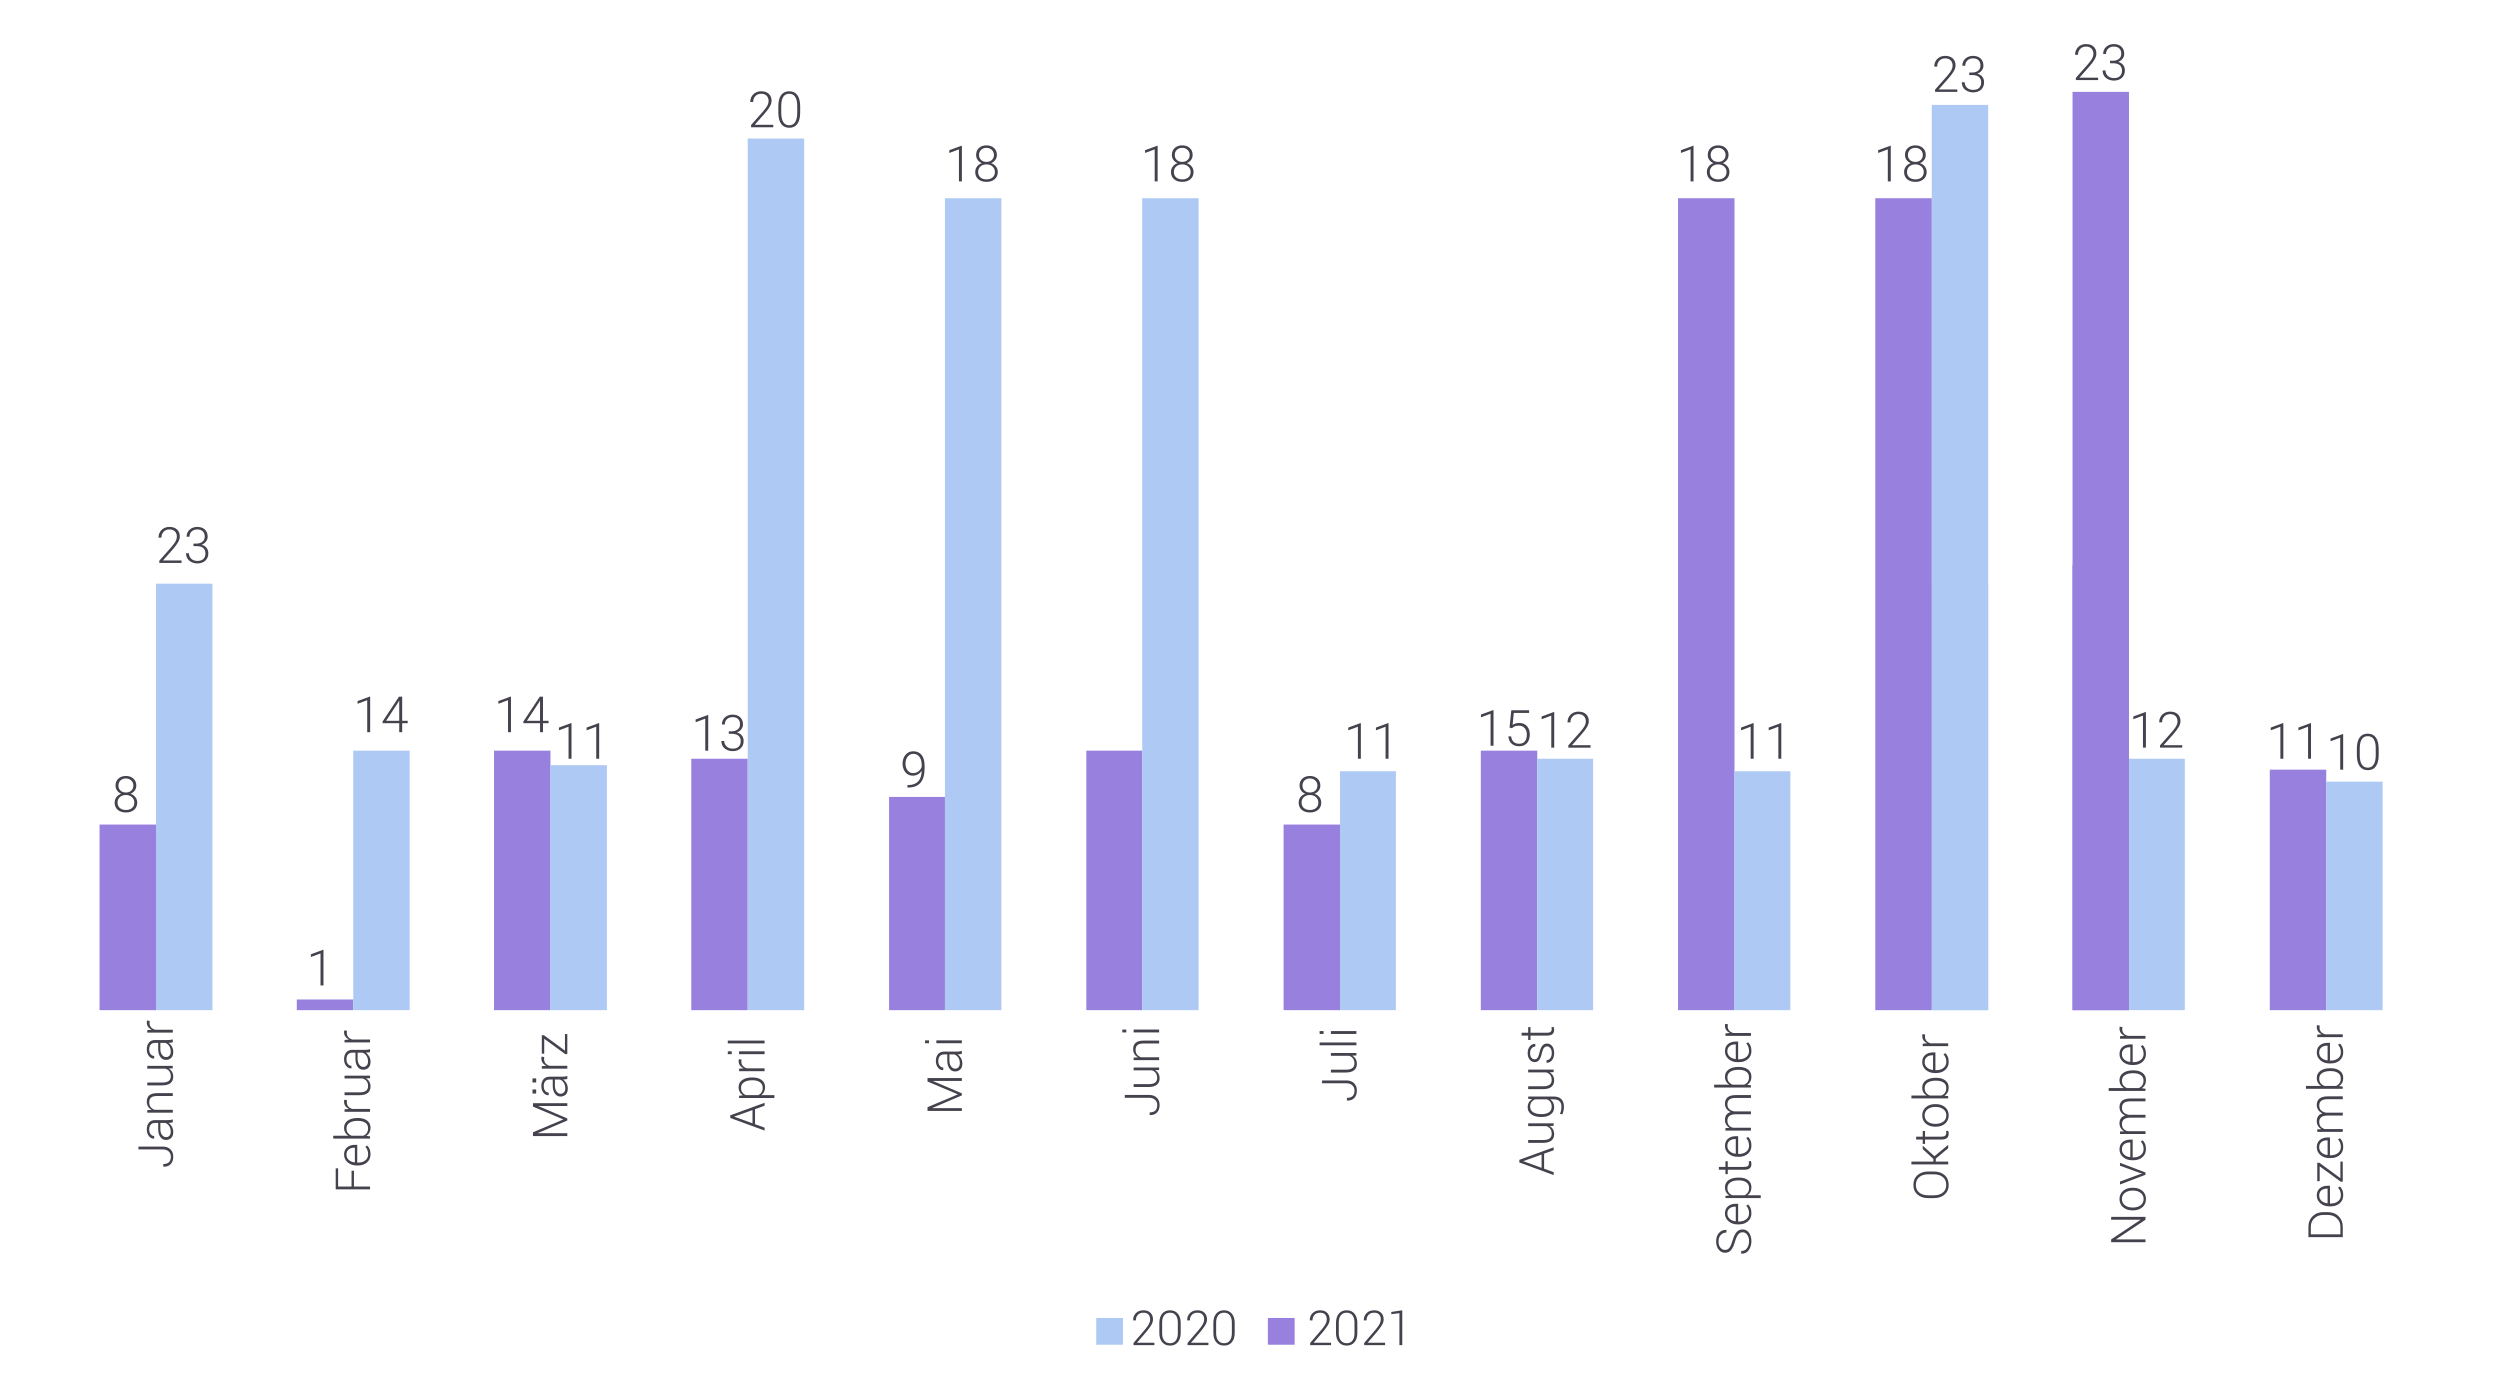 <?xml version="1.0" encoding="UTF-8" standalone="no"?>
<!DOCTYPE svg PUBLIC "-//W3C//DTD SVG 1.1//EN" "http://www.w3.org/Graphics/SVG/1.1/DTD/svg11.dtd">
<svg width="100%" height="100%" viewBox="0 0 511 284" version="1.1" xmlns="http://www.w3.org/2000/svg" xmlns:xlink="http://www.w3.org/1999/xlink" xml:space="preserve" xmlns:serif="http://www.serif.com/" style="fill-rule:evenodd;clip-rule:evenodd;stroke-linejoin:round;stroke-miterlimit:2;">
    <g transform="matrix(0.24,0,0,0.24,0,0)">
        <g id="Ebene-1" serif:id="Ebene 1" transform="matrix(3.545,0,0,3.545,3.767,25.079)">
            <g transform="matrix(1,0,0,1,0,96.453)">
                <rect x="22.855" y="94.566" width="13.559" height="44.592" style="fill:rgb(152,128,223);"/>
            </g>
            <g transform="matrix(1,0,0,1,0,138.48)">
                <rect x="70.241" y="94.567" width="13.559" height="2.563" style="fill:rgb(152,128,223);"/>
            </g>
            <g transform="matrix(1,0,0,1,0,78.699)">
                <rect x="117.625" y="94.566" width="13.56" height="62.346" style="fill:rgb(152,128,223);"/>
            </g>
            <g transform="matrix(1,0,0,1,0,80.641)">
                <rect x="165.011" y="94.567" width="13.56" height="60.402" style="fill:rgb(152,128,223);"/>
            </g>
            <g transform="matrix(1,0,0,1,0,89.812)">
                <rect x="212.537" y="94.567" width="13.42" height="51.231" style="fill:rgb(152,128,223);"/>
            </g>
            <g transform="matrix(1,0,0,1,0,78.699)">
                <rect x="259.923" y="94.566" width="13.418" height="62.346" style="fill:rgb(152,128,223);"/>
            </g>
            <g transform="matrix(1,0,0,1,0,78.699)">
                <rect x="354.695" y="94.566" width="13.559" height="62.346" style="fill:rgb(152,128,223);"/>
            </g>
            <g transform="matrix(1,0,0,1,0,34.108)">
                <rect x="496.853" y="94.566" width="13.559" height="106.937" style="fill:rgb(152,128,223);"/>
            </g>
            <g transform="matrix(1,0,0,1,0,83.266)">
                <rect x="544.24" y="94.567" width="13.559" height="57.777" style="fill:rgb(152,128,223);"/>
            </g>
            <g transform="matrix(1,0,0,1,0,38.58)">
                <rect x="36.414" y="94.567" width="13.559" height="102.463" style="fill:rgb(174,202,244);"/>
            </g>
            <g transform="matrix(1,0,0,1,0,78.699)">
                <rect x="83.799" y="94.566" width="13.559" height="62.346" style="fill:rgb(174,202,244);"/>
            </g>
            <g transform="matrix(1,0,0,1,0,82.188)">
                <rect x="131.186" y="94.567" width="13.559" height="58.855" style="fill:rgb(174,202,244);"/>
            </g>
            <g transform="matrix(1,0,0,1,0,-68.357)">
                <rect x="178.571" y="94.567" width="13.559" height="209.4" style="fill:rgb(174,202,244);"/>
            </g>
            <g transform="matrix(1,0,0,1,0,-54.02)">
                <rect x="225.957" y="94.567" width="13.559" height="195.063" style="fill:rgb(174,202,244);"/>
            </g>
            <g transform="matrix(1,0,0,1,0,-54.02)">
                <rect x="273.342" y="94.567" width="13.56" height="195.063" style="fill:rgb(174,202,244);"/>
            </g>
            <g transform="matrix(1,0,0,1,0,83.647)">
                <rect x="320.869" y="94.567" width="13.42" height="57.396" style="fill:rgb(174,202,244);"/>
            </g>
            <g transform="matrix(1,0,0,1,0,80.641)">
                <rect x="368.253" y="94.567" width="13.42" height="60.402" style="fill:rgb(174,202,244);"/>
            </g>
            <g transform="matrix(1,0,0,1,0,38.58)">
                <rect x="463.025" y="94.567" width="13.559" height="102.463" style="fill:rgb(174,202,244);"/>
            </g>
            <g transform="matrix(1,0,0,1,0,86.146)">
                <rect x="557.798" y="94.567" width="13.559" height="54.897" style="fill:rgb(174,202,244);"/>
            </g>
            <g transform="matrix(1,0,0,1,32.195,272.562)">
                <path d="M0,-3.492L0,-4.177L5.859,-4.177C6.625,-4.177 7.24,-3.956 7.692,-3.504C8.145,-3.063 8.365,-2.482 8.365,-1.763C8.365,-1.01 8.167,-0.418 7.762,0.024C7.367,0.464 6.787,0.685 6.01,0.661L5.975,0.65L5.975,0.012C6.602,0.012 7.054,-0.139 7.355,-0.44C7.646,-0.742 7.796,-1.183 7.796,-1.763C7.796,-2.274 7.623,-2.68 7.274,-3.005C6.926,-3.33 6.451,-3.492 5.859,-3.492L0,-3.492Z" style="fill:rgb(69,65,77);fill-rule:nonzero;"/>
            </g>
            <g transform="matrix(1,0,0,1,39.957,263.824)">
                <path d="M0,1.009C0,0.488 -0.116,0.034 -0.36,-0.348C-0.615,-0.731 -0.928,-0.986 -1.323,-1.126L-2.495,-1.126L-2.495,0.383C-2.495,0.94 -2.367,1.392 -2.1,1.752C-1.833,2.112 -1.52,2.297 -1.148,2.297C-0.801,2.297 -0.522,2.181 -0.313,1.948C-0.104,1.717 0,1.404 0,1.009M0.487,-1.254C0.267,-1.207 0.081,-1.172 -0.07,-1.161C-0.221,-1.137 -0.383,-1.126 -0.545,-1.126C-0.209,-0.917 0.058,-0.615 0.278,-0.232C0.499,0.151 0.603,0.58 0.603,1.078C0.603,1.682 0.452,2.146 0.127,2.471C-0.197,2.808 -0.626,2.97 -1.172,2.97C-1.717,2.97 -2.169,2.726 -2.506,2.25C-2.843,1.775 -3.017,1.149 -3.017,0.383L-3.017,-1.126L-3.771,-1.126C-4.211,-1.126 -4.56,-0.986 -4.803,-0.708C-5.059,-0.429 -5.174,-0.035 -5.174,0.464C-5.174,0.928 -5.07,1.311 -4.838,1.589C-4.606,1.879 -4.328,2.019 -3.979,2.019L-3.979,2.645L-4.014,2.656C-4.479,2.68 -4.884,2.483 -5.232,2.065C-5.581,1.648 -5.754,1.102 -5.754,0.429C-5.754,-0.244 -5.581,-0.778 -5.244,-1.183C-4.896,-1.59 -4.409,-1.799 -3.759,-1.799L-0.743,-1.799C-0.534,-1.799 -0.325,-1.81 -0.116,-1.834C0.081,-1.856 0.29,-1.903 0.487,-1.961L0.487,-1.254Z" style="fill:rgb(69,65,77);fill-rule:nonzero;"/>
            </g>
            <g transform="matrix(1,0,0,1,34.318,256.15)">
                <path d="M0,3.48L1.056,3.421C0.685,3.213 0.395,2.958 0.197,2.622C-0.012,2.285 -0.116,1.89 -0.116,1.438C-0.116,0.777 0.082,0.266 0.487,-0.083C0.894,-0.43 1.532,-0.604 2.39,-0.604L6.126,-0.604L6.126,0.081L2.402,0.081C1.694,0.081 1.195,0.209 0.905,0.475C0.615,0.73 0.476,1.101 0.476,1.588C0.476,2.076 0.592,2.459 0.824,2.76C1.067,3.05 1.381,3.271 1.787,3.399L6.126,3.399L6.126,4.084L0,4.084L0,3.48Z" style="fill:rgb(69,65,77);fill-rule:nonzero;"/>
            </g>
            <g transform="matrix(1,0,0,1,39.446,253.032)">
                <path d="M0,-3.389C0.36,-3.192 0.638,-2.924 0.824,-2.6C1.021,-2.263 1.114,-1.868 1.114,-1.416C1.114,-0.778 0.894,-0.268 0.464,0.092C0.023,0.464 -0.661,0.649 -1.578,0.649L-5.128,0.649L-5.128,-0.035L-1.566,-0.035C-0.824,-0.035 -0.29,-0.163 0.035,-0.418C0.36,-0.673 0.522,-1.034 0.522,-1.497C0.522,-2.008 0.418,-2.414 0.186,-2.716C-0.046,-3.029 -0.359,-3.238 -0.754,-3.366L-5.128,-3.366L-5.128,-4.038L0.998,-4.038L0.998,-3.447L0,-3.389Z" style="fill:rgb(69,65,77);fill-rule:nonzero;"/>
            </g>
            <g transform="matrix(1,0,0,1,39.957,244.588)">
                <path d="M0,1.009C0,0.488 -0.116,0.034 -0.36,-0.348C-0.615,-0.731 -0.928,-0.986 -1.323,-1.126L-2.495,-1.126L-2.495,0.383C-2.495,0.94 -2.367,1.392 -2.1,1.752C-1.833,2.112 -1.52,2.297 -1.148,2.297C-0.801,2.297 -0.522,2.181 -0.313,1.949C-0.104,1.717 0,1.404 0,1.009M0.487,-1.253C0.267,-1.207 0.081,-1.172 -0.07,-1.16C-0.221,-1.137 -0.383,-1.126 -0.545,-1.126C-0.209,-0.917 0.058,-0.615 0.278,-0.232C0.499,0.151 0.603,0.58 0.603,1.079C0.603,1.682 0.452,2.147 0.127,2.471C-0.197,2.808 -0.626,2.97 -1.172,2.97C-1.717,2.97 -2.169,2.727 -2.506,2.251C-2.843,1.775 -3.017,1.149 -3.017,0.383L-3.017,-1.126L-3.771,-1.126C-4.211,-1.126 -4.56,-0.986 -4.803,-0.708C-5.059,-0.429 -5.174,-0.035 -5.174,0.464C-5.174,0.928 -5.07,1.311 -4.838,1.589C-4.606,1.879 -4.328,2.019 -3.979,2.019L-3.979,2.646L-4.014,2.656C-4.479,2.68 -4.884,2.483 -5.232,2.065C-5.581,1.648 -5.754,1.102 -5.754,0.429C-5.754,-0.244 -5.581,-0.777 -5.244,-1.183C-4.896,-1.59 -4.409,-1.799 -3.759,-1.799L-0.743,-1.799C-0.534,-1.799 -0.325,-1.81 -0.116,-1.833C0.081,-1.856 0.29,-1.903 0.487,-1.961L0.487,-1.253Z" style="fill:rgb(69,65,77);fill-rule:nonzero;"/>
            </g>
            <g transform="matrix(1,0,0,1,34.898,240.904)">
                <path d="M0,-2.703L-0.035,-2.227C-0.035,-1.799 0.082,-1.45 0.325,-1.172C0.568,-0.905 0.894,-0.708 1.311,-0.592L5.546,-0.592L5.546,0.093L-0.58,0.093L-0.58,-0.499L0.441,-0.592L0.499,-0.592C0.128,-0.766 -0.174,-1.01 -0.383,-1.3C-0.592,-1.601 -0.696,-1.961 -0.696,-2.367C-0.696,-2.448 -0.696,-2.529 -0.673,-2.61C-0.661,-2.681 -0.649,-2.738 -0.638,-2.796L0,-2.703Z" style="fill:rgb(69,65,77);fill-rule:nonzero;"/>
            </g>
            <g transform="matrix(1,0,0,1,83.974,278.08)">
                <path d="M0,-3.887L0,-0.093L3.863,-0.093L3.863,0.58L-4.386,0.58L-4.386,-4.467L-3.806,-4.467L-3.806,-0.093L-0.58,-0.093L-0.58,-3.887L0,-3.887Z" style="fill:rgb(69,65,77);fill-rule:nonzero;"/>
            </g>
            <g transform="matrix(1,0,0,1,82.176,270.58)">
                <path d="M0,-0.266C0,0.245 0.186,0.673 0.557,1.01C0.928,1.346 1.404,1.544 1.984,1.602L2.019,1.59L2.019,-1.925L1.868,-1.925C1.323,-1.925 0.882,-1.787 0.522,-1.496C0.174,-1.217 0,-0.8 0,-0.266M5.778,-0.335C5.778,0.464 5.5,1.103 4.942,1.602C4.374,2.089 3.655,2.344 2.773,2.344L2.471,2.344C1.578,2.344 0.858,2.089 0.278,1.59C-0.29,1.091 -0.58,0.464 -0.58,-0.266C-0.58,-1.02 -0.336,-1.589 0.139,-1.995C0.615,-2.401 1.253,-2.61 2.065,-2.61L2.587,-2.61L2.587,1.66L2.773,1.66C3.48,1.66 4.061,1.486 4.513,1.127C4.977,0.778 5.209,0.291 5.209,-0.335C5.209,-0.707 5.151,-1.055 5.023,-1.369C4.896,-1.682 4.733,-1.937 4.525,-2.146L4.989,-2.436C5.221,-2.215 5.406,-1.937 5.557,-1.589C5.708,-1.241 5.778,-0.823 5.778,-0.335" style="fill:rgb(69,65,77);fill-rule:nonzero;"/>
            </g>
            <g transform="matrix(1,0,0,1,84.821,265.78)">
                <path d="M0,-3.573C-0.777,-3.573 -1.415,-3.422 -1.902,-3.121C-2.39,-2.819 -2.633,-2.366 -2.633,-1.774C-2.633,-1.31 -2.518,-0.927 -2.297,-0.637C-2.065,-0.359 -1.775,-0.138 -1.404,-0L1.393,-0C1.752,-0.15 2.031,-0.371 2.239,-0.673C2.448,-0.963 2.541,-1.334 2.541,-1.786C2.541,-2.378 2.332,-2.831 1.891,-3.121C1.451,-3.422 0.859,-3.573 0.116,-3.573L0,-3.573ZM0.116,-4.258C1.044,-4.258 1.775,-4.049 2.321,-3.631C2.866,-3.214 3.133,-2.644 3.133,-1.914C3.133,-1.473 3.051,-1.09 2.866,-0.754C2.692,-0.428 2.437,-0.162 2.1,0.035L3.017,0.152L3.017,0.685L-5.824,0.685L-5.824,-0L-2.169,-0C-2.506,-0.197 -2.772,-0.464 -2.947,-0.777C-3.132,-1.09 -3.225,-1.473 -3.225,-1.902C-3.225,-2.644 -2.935,-3.214 -2.343,-3.631C-1.763,-4.049 -0.974,-4.258 0,-4.258L0.116,-4.258Z" style="fill:rgb(69,65,77);fill-rule:nonzero;"/>
            </g>
            <g transform="matrix(1,0,0,1,82.292,259.937)">
                <path d="M0,-2.703L-0.035,-2.227C-0.035,-1.799 0.081,-1.45 0.325,-1.172C0.568,-0.905 0.893,-0.708 1.311,-0.592L5.545,-0.592L5.545,0.093L-0.58,0.093L-0.58,-0.499L0.441,-0.592L0.499,-0.592C0.127,-0.766 -0.174,-1.01 -0.383,-1.3C-0.592,-1.601 -0.696,-1.961 -0.696,-2.367C-0.696,-2.448 -0.696,-2.529 -0.673,-2.61C-0.662,-2.681 -0.65,-2.738 -0.638,-2.796L0,-2.703Z" style="fill:rgb(69,65,77);fill-rule:nonzero;"/>
            </g>
            <g transform="matrix(1,0,0,1,86.84,255.392)">
                <path d="M0,-3.388C0.359,-3.191 0.638,-2.924 0.824,-2.599C1.021,-2.263 1.114,-1.868 1.114,-1.415C1.114,-0.778 0.893,-0.267 0.464,0.092C0.023,0.464 -0.662,0.649 -1.578,0.649L-5.128,0.649L-5.128,-0.035L-1.566,-0.035C-0.824,-0.035 -0.29,-0.162 0.035,-0.418C0.359,-0.673 0.522,-1.033 0.522,-1.497C0.522,-2.007 0.417,-2.413 0.186,-2.715C-0.046,-3.029 -0.36,-3.238 -0.754,-3.365L-5.128,-3.365L-5.128,-4.037L0.998,-4.037L0.998,-3.446L0,-3.388Z" style="fill:rgb(69,65,77);fill-rule:nonzero;"/>
            </g>
            <g transform="matrix(1,0,0,1,87.35,246.948)">
                <path d="M0,1.01C0,0.488 -0.116,0.035 -0.359,-0.347C-0.615,-0.73 -0.928,-0.986 -1.322,-1.125L-2.494,-1.125L-2.494,0.383C-2.494,0.941 -2.367,1.393 -2.1,1.752C-1.833,2.112 -1.52,2.298 -1.148,2.298C-0.8,2.298 -0.522,2.182 -0.313,1.949C-0.104,1.718 0,1.405 0,1.01M0.487,-1.253C0.267,-1.206 0.082,-1.172 -0.069,-1.16C-0.22,-1.136 -0.383,-1.125 -0.545,-1.125C-0.208,-0.916 0.058,-0.615 0.279,-0.231C0.499,0.152 0.604,0.58 0.604,1.079C0.604,1.683 0.453,2.147 0.128,2.472C-0.197,2.808 -0.626,2.971 -1.172,2.971C-1.717,2.971 -2.169,2.727 -2.506,2.251C-2.842,1.776 -3.016,1.149 -3.016,0.383L-3.016,-1.125L-3.771,-1.125C-4.211,-1.125 -4.56,-0.986 -4.803,-0.708C-5.058,-0.428 -5.174,-0.034 -5.174,0.464C-5.174,0.929 -5.07,1.312 -4.838,1.59C-4.606,1.88 -4.327,2.019 -3.979,2.019L-3.979,2.646L-4.014,2.657C-4.478,2.681 -4.884,2.484 -5.232,2.066C-5.581,1.648 -5.754,1.103 -5.754,0.43C-5.754,-0.243 -5.581,-0.777 -5.244,-1.183C-4.896,-1.59 -4.409,-1.798 -3.759,-1.798L-0.742,-1.798C-0.534,-1.798 -0.325,-1.809 -0.116,-1.833C0.082,-1.856 0.29,-1.902 0.487,-1.961L0.487,-1.253Z" style="fill:rgb(69,65,77);fill-rule:nonzero;"/>
            </g>
            <g transform="matrix(1,0,0,1,82.292,243.265)">
                <path d="M0,-2.703L-0.035,-2.227C-0.035,-1.798 0.081,-1.45 0.325,-1.172C0.568,-0.904 0.893,-0.707 1.311,-0.592L5.545,-0.592L5.545,0.093L-0.58,0.093L-0.58,-0.498L0.441,-0.592L0.499,-0.592C0.127,-0.766 -0.174,-1.009 -0.383,-1.299C-0.592,-1.6 -0.696,-1.96 -0.696,-2.366C-0.696,-2.447 -0.696,-2.529 -0.673,-2.61C-0.662,-2.68 -0.65,-2.738 -0.638,-2.796L0,-2.703Z" style="fill:rgb(69,65,77);fill-rule:nonzero;"/>
            </g>
            <g transform="matrix(1,0,0,1,134.245,261.931)">
                <path d="M0,-0.048L0,-0.082L-7.263,-3.146L-7.263,-3.969L0.986,-3.969L0.986,-3.296L-5.94,-3.296L-5.952,-3.262L0.986,-0.303L0.986,0.184L-6.114,3.213L-6.114,3.247L0.986,3.247L0.986,3.921L-7.263,3.921L-7.263,3.015L0,-0.048Z" style="fill:rgb(69,65,77);fill-rule:nonzero;"/>
            </g>
            <g transform="matrix(1,0,0,1,0,177.621)">
                <path d="M127.748,78.024L126.866,78.024L126.866,77.038L127.748,77.038L127.748,78.024ZM127.748,75.356L126.866,75.356L126.866,74.381L127.748,74.381L127.748,75.356ZM134.744,76.783C134.744,76.26 134.628,75.808 134.384,75.425C134.129,75.042 133.816,74.787 133.421,74.648L132.25,74.648L132.25,76.156C132.25,76.713 132.377,77.165 132.644,77.525C132.911,77.885 133.224,78.071 133.595,78.071C133.943,78.071 134.222,77.954 134.431,77.722C134.64,77.491 134.744,77.177 134.744,76.783M135.231,74.52C135.011,74.567 134.825,74.601 134.674,74.613C134.523,74.636 134.361,74.648 134.199,74.648C134.535,74.857 134.802,75.159 135.022,75.541C135.243,75.924 135.347,76.353 135.347,76.852C135.347,77.455 135.196,77.919 134.872,78.244C134.546,78.581 134.117,78.743 133.572,78.743C133.027,78.743 132.574,78.499 132.238,78.024C131.901,77.548 131.728,76.922 131.728,76.156L131.728,74.648L130.973,74.648C130.532,74.648 130.185,74.787 129.94,75.066C129.686,75.344 129.569,75.739 129.569,76.238C129.569,76.702 129.674,77.084 129.906,77.363C130.138,77.653 130.417,77.792 130.765,77.792L130.765,78.418L130.729,78.43C130.266,78.453 129.859,78.256 129.511,77.838C129.164,77.421 128.989,76.875 128.989,76.202C128.989,75.53 129.164,74.995 129.5,74.59C129.848,74.184 130.335,73.975 130.985,73.975L134.001,73.975C134.21,73.975 134.419,73.963 134.628,73.94C134.825,73.917 135.034,73.87 135.231,73.813L135.231,74.52Z" style="fill:rgb(69,65,77);fill-rule:nonzero;"/>
            </g>
            <g transform="matrix(1,0,0,1,129.685,249.57)">
                <path d="M0,-2.703L-0.035,-2.227C-0.035,-1.798 0.081,-1.45 0.325,-1.172C0.568,-0.904 0.893,-0.707 1.311,-0.592L5.545,-0.592L5.545,0.093L-0.58,0.093L-0.58,-0.499L0.441,-0.592L0.499,-0.592C0.127,-0.766 -0.174,-1.009 -0.383,-1.299C-0.592,-1.6 -0.696,-1.96 -0.696,-2.366C-0.696,-2.447 -0.696,-2.529 -0.673,-2.61C-0.662,-2.68 -0.65,-2.737 -0.638,-2.796L0,-2.703Z" style="fill:rgb(69,65,77);fill-rule:nonzero;"/>
            </g>
            <g transform="matrix(1,0,0,1,134.663,242.196)">
                <path d="M0,3.144L0,-0.835L0.568,-0.835L0.568,3.979L0.07,3.979L-4.977,0.29L-4.977,3.864L-5.557,3.864L-5.557,-0.569L-5.059,-0.569L0,3.144Z" style="fill:rgb(69,65,77);fill-rule:nonzero;"/>
            </g>
            <g transform="matrix(1,0,0,1,179.724,259.606)">
                <path d="M0,3.191L0,0.001L-4.374,1.567L-4.374,1.601L0,3.191ZM0.604,-0.22L0.604,3.4L2.9,4.235L2.9,4.931L-5.349,1.903L-5.349,1.265L2.9,-1.74L2.9,-1.044L0.604,-0.22Z" style="fill:rgb(69,65,77);fill-rule:nonzero;"/>
            </g>
            <g transform="matrix(1,0,0,1,179.607,256.038)">
                <path d="M0,-3.585C-0.777,-3.585 -1.415,-3.435 -1.902,-3.121C-2.39,-2.808 -2.633,-2.356 -2.633,-1.764C-2.633,-1.312 -2.529,-0.939 -2.309,-0.661C-2.1,-0.371 -1.821,-0.151 -1.473,-0.012L1.497,-0.012C1.822,-0.162 2.088,-0.395 2.274,-0.685C2.471,-0.975 2.564,-1.334 2.564,-1.775C2.564,-2.367 2.344,-2.819 1.891,-3.121C1.45,-3.435 0.859,-3.585 0.116,-3.585L0,-3.585ZM0.116,-4.258C1.044,-4.258 1.775,-4.061 2.32,-3.644C2.866,-3.226 3.133,-2.657 3.133,-1.926C3.133,-1.497 3.051,-1.126 2.889,-0.801C2.727,-0.476 2.495,-0.209 2.205,-0.012L5.372,-0.012L5.372,0.673L-3.109,0.673L-3.109,0.15L-2.158,0.023C-2.494,-0.174 -2.761,-0.441 -2.947,-0.766C-3.132,-1.091 -3.225,-1.474 -3.225,-1.914C-3.225,-2.646 -2.935,-3.226 -2.343,-3.644C-1.763,-4.061 -0.975,-4.258 0,-4.258L0.116,-4.258Z" style="fill:rgb(69,65,77);fill-rule:nonzero;"/>
            </g>
            <g transform="matrix(1,0,0,1,177.079,250.183)">
                <path d="M0,-2.704L-0.035,-2.228C-0.035,-1.799 0.081,-1.451 0.325,-1.172C0.568,-0.905 0.893,-0.708 1.311,-0.592L5.545,-0.592L5.545,0.093L-0.581,0.093L-0.581,-0.499L0.44,-0.592L0.499,-0.592C0.127,-0.767 -0.174,-1.01 -0.383,-1.3C-0.592,-1.601 -0.696,-1.961 -0.696,-2.367C-0.696,-2.448 -0.696,-2.53 -0.673,-2.611C-0.662,-2.681 -0.65,-2.738 -0.638,-2.797L0,-2.704Z" style="fill:rgb(69,65,77);fill-rule:nonzero;"/>
            </g>
            <g transform="matrix(1,0,0,1,0,161.504)">
                <path d="M174.735,84.679L173.784,84.679L173.784,83.994L174.735,83.994L174.735,84.679ZM182.624,84.679L176.498,84.679L176.498,83.994L182.624,83.994L182.624,84.679Z" style="fill:rgb(69,65,77);fill-rule:nonzero;"/>
            </g>
            <g transform="matrix(1,0,0,1,0,156.344)">
                <rect x="173.784" y="86.58" width="8.84" height="0.673" style="fill:rgb(69,65,77);"/>
            </g>
            <g transform="matrix(1,0,0,1,229.031,255.901)">
                <path d="M0,-0.046L0,-0.081L-7.263,-3.144L-7.263,-3.968L0.986,-3.968L0.986,-3.294L-5.94,-3.294L-5.952,-3.26L0.986,-0.301L0.986,0.186L-6.114,3.215L-6.114,3.249L0.986,3.249L0.986,3.922L-7.263,3.922L-7.263,3.017L0,-0.046Z" style="fill:rgb(69,65,77);fill-rule:nonzero;"/>
            </g>
            <g transform="matrix(1,0,0,1,229.53,247.365)">
                <path d="M0,1.01C0,0.488 -0.116,0.035 -0.36,-0.347C-0.615,-0.73 -0.928,-0.986 -1.323,-1.125L-2.495,-1.125L-2.495,0.383C-2.495,0.941 -2.367,1.393 -2.1,1.752C-1.833,2.113 -1.52,2.298 -1.148,2.298C-0.801,2.298 -0.522,2.182 -0.313,1.949C-0.104,1.718 0,1.405 0,1.01M0.487,-1.253C0.267,-1.206 0.081,-1.172 -0.07,-1.16C-0.221,-1.136 -0.383,-1.125 -0.545,-1.125C-0.209,-0.916 0.058,-0.614 0.278,-0.231C0.499,0.152 0.603,0.58 0.603,1.079C0.603,1.683 0.453,2.147 0.127,2.472C-0.197,2.808 -0.626,2.971 -1.172,2.971C-1.717,2.971 -2.169,2.727 -2.506,2.251C-2.842,1.776 -3.017,1.149 -3.017,0.383L-3.017,-1.125L-3.771,-1.125C-4.211,-1.125 -4.56,-0.986 -4.803,-0.708C-5.059,-0.428 -5.174,-0.034 -5.174,0.464C-5.174,0.929 -5.07,1.312 -4.838,1.59C-4.606,1.88 -4.328,2.019 -3.979,2.019L-3.979,2.646L-4.014,2.657C-4.479,2.681 -4.884,2.484 -5.232,2.066C-5.581,1.648 -5.754,1.103 -5.754,0.43C-5.754,-0.243 -5.581,-0.777 -5.244,-1.183C-4.896,-1.589 -4.409,-1.798 -3.759,-1.798L-0.743,-1.798C-0.534,-1.798 -0.325,-1.809 -0.116,-1.833C0.081,-1.856 0.29,-1.902 0.487,-1.961L0.487,-1.253Z" style="fill:rgb(69,65,77);fill-rule:nonzero;"/>
            </g>
            <g transform="matrix(1,0,0,1,0,156.246)">
                <path d="M222.128,87.308L221.176,87.308L221.176,86.623L222.128,86.623L222.128,87.308ZM230.017,87.308L223.891,87.308L223.891,86.623L230.017,86.623L230.017,87.308Z" style="fill:rgb(69,65,77);fill-rule:nonzero;"/>
            </g>
            <g transform="matrix(1,0,0,1,269.162,260.155)">
                <path d="M0,-3.492L0,-4.177L5.859,-4.177C6.625,-4.177 7.24,-3.957 7.692,-3.504C8.145,-3.063 8.365,-2.483 8.365,-1.763C8.365,-1.01 8.168,-0.418 7.762,0.024C7.367,0.464 6.787,0.685 6.01,0.661L5.975,0.65L5.975,0.012C6.602,0.012 7.054,-0.139 7.355,-0.441C7.646,-0.743 7.796,-1.183 7.796,-1.763C7.796,-2.274 7.623,-2.68 7.274,-3.005C6.926,-3.33 6.451,-3.492 5.859,-3.492L0,-3.492Z" style="fill:rgb(69,65,77);fill-rule:nonzero;"/>
            </g>
            <g transform="matrix(1,0,0,1,276.413,253.425)">
                <path d="M0,-3.389C0.36,-3.192 0.638,-2.924 0.824,-2.6C1.021,-2.263 1.114,-1.868 1.114,-1.416C1.114,-0.778 0.894,-0.268 0.464,0.092C0.023,0.464 -0.661,0.649 -1.578,0.649L-5.128,0.649L-5.128,-0.035L-1.566,-0.035C-0.824,-0.035 -0.29,-0.163 0.035,-0.418C0.36,-0.673 0.522,-1.034 0.522,-1.497C0.522,-2.008 0.418,-2.414 0.186,-2.715C-0.046,-3.029 -0.359,-3.238 -0.754,-3.366L-5.128,-3.366L-5.128,-4.038L0.998,-4.038L0.998,-3.447L0,-3.389Z" style="fill:rgb(69,65,77);fill-rule:nonzero;"/>
            </g>
            <g transform="matrix(1,0,0,1,271.285,243.532)">
                <path d="M0,3.48L1.056,3.422C0.685,3.213 0.395,2.958 0.197,2.622C-0.012,2.285 -0.116,1.89 -0.116,1.438C-0.116,0.777 0.082,0.266 0.487,-0.082C0.894,-0.43 1.532,-0.604 2.39,-0.604L6.126,-0.604L6.126,0.081L2.402,0.081C1.694,0.081 1.195,0.209 0.905,0.475C0.615,0.73 0.476,1.101 0.476,1.588C0.476,2.076 0.592,2.459 0.824,2.76C1.067,3.05 1.381,3.271 1.787,3.399L6.126,3.399L6.126,4.084L0,4.084L0,3.48Z" style="fill:rgb(69,65,77);fill-rule:nonzero;"/>
            </g>
            <g transform="matrix(1,0,0,1,0,151.054)">
                <path d="M269.522,89.904L268.57,89.904L268.57,89.219L269.522,89.219L269.522,89.904ZM277.411,89.904L271.285,89.904L271.285,89.219L277.411,89.219L277.411,89.904Z" style="fill:rgb(69,65,77);fill-rule:nonzero;"/>
            </g>
            <g transform="matrix(1,0,0,1,316.554,256.672)">
                <path d="M0,-3.492L0,-4.177L5.859,-4.177C6.625,-4.177 7.24,-3.956 7.693,-3.504C8.145,-3.063 8.365,-2.483 8.365,-1.763C8.365,-1.01 8.168,-0.418 7.762,0.024C7.367,0.464 6.787,0.685 6.01,0.661L5.977,0.65L5.977,0.012C6.602,0.012 7.055,-0.139 7.357,-0.44C7.646,-0.742 7.797,-1.183 7.797,-1.763C7.797,-2.274 7.623,-2.68 7.275,-3.005C6.928,-3.33 6.451,-3.492 5.859,-3.492L0,-3.492Z" style="fill:rgb(69,65,77);fill-rule:nonzero;"/>
            </g>
            <g transform="matrix(1,0,0,1,323.806,249.941)">
                <path d="M0,-3.387C0.359,-3.19 0.639,-2.923 0.824,-2.598C1.021,-2.262 1.113,-1.867 1.113,-1.415C1.113,-0.777 0.893,-0.266 0.465,0.093C0.023,0.465 -0.662,0.65 -1.578,0.65L-5.127,0.65L-5.127,-0.034L-1.566,-0.034C-0.824,-0.034 -0.289,-0.161 0.035,-0.417C0.359,-0.672 0.521,-1.032 0.521,-1.496C0.521,-2.006 0.418,-2.412 0.186,-2.714C-0.047,-3.028 -0.359,-3.237 -0.754,-3.365L-5.127,-3.365L-5.127,-4.037L0.998,-4.037L0.998,-3.446L0,-3.387Z" style="fill:rgb(69,65,77);fill-rule:nonzero;"/>
            </g>
            <g transform="matrix(1,0,0,1,0,157.252)">
                <rect x="315.964" y="86.126" width="8.84" height="0.673" style="fill:rgb(69,65,77);"/>
            </g>
            <g transform="matrix(1,0,0,1,0,151.786)">
                <path d="M316.916,89.538L315.965,89.538L315.965,88.853L316.916,88.853L316.916,89.538ZM324.804,89.538L318.679,89.538L318.679,88.853L324.804,88.853L324.804,89.538Z" style="fill:rgb(69,65,77);fill-rule:nonzero;"/>
            </g>
            <g transform="matrix(1,0,0,1,369.296,270.3)">
                <path d="M0,3.192L0,0.002L-4.373,1.567L-4.373,1.602L0,3.192ZM0.604,-0.219L0.604,3.401L2.9,4.236L2.9,4.932L-5.348,1.904L-5.348,1.266L2.9,-1.74L2.9,-1.043L0.604,-0.219Z" style="fill:rgb(69,65,77);fill-rule:nonzero;"/>
            </g>
            <g transform="matrix(1,0,0,1,371.199,266.84)">
                <path d="M0,-3.387C0.359,-3.19 0.639,-2.923 0.824,-2.598C1.021,-2.262 1.115,-1.867 1.115,-1.415C1.115,-0.777 0.895,-0.266 0.465,0.093C0.023,0.465 -0.66,0.65 -1.578,0.65L-5.127,0.65L-5.127,-0.034L-1.566,-0.034C-0.824,-0.034 -0.289,-0.161 0.035,-0.417C0.359,-0.672 0.523,-1.032 0.523,-1.496C0.523,-2.006 0.418,-2.412 0.186,-2.714C-0.047,-3.028 -0.359,-3.237 -0.754,-3.364L-5.127,-3.364L-5.127,-4.037L0.998,-4.037L0.998,-3.446L0,-3.387Z" style="fill:rgb(69,65,77);fill-rule:nonzero;"/>
            </g>
            <g transform="matrix(1,0,0,1,369.296,257.041)">
                <path d="M0,3.55C0.742,3.55 1.334,3.399 1.775,3.109C2.217,2.807 2.426,2.355 2.426,1.763C2.426,1.333 2.332,0.974 2.135,0.672C1.949,0.382 1.682,0.161 1.334,-0.001L-1.59,-0.001C-1.926,0.151 -2.217,0.37 -2.424,0.649C-2.645,0.939 -2.75,1.311 -2.75,1.751C-2.75,2.343 -2.506,2.795 -2.02,3.097C-1.531,3.399 -0.893,3.55 -0.115,3.55L0,3.55ZM-0.115,4.235C-1.09,4.235 -1.879,4.026 -2.459,3.608C-3.051,3.201 -3.342,2.621 -3.342,1.879C-3.342,1.449 -3.248,1.067 -3.063,0.753C-2.877,0.429 -2.609,0.161 -2.262,-0.047L-3.225,-0.139L-3.225,-0.685L2.936,-0.685C3.713,-0.685 4.316,-0.476 4.746,-0.047C5.162,0.382 5.371,0.997 5.371,1.786C5.371,2.076 5.338,2.39 5.268,2.726C5.197,3.063 5.094,3.353 4.977,3.608L4.396,3.468C4.525,3.225 4.617,2.97 4.676,2.691C4.734,2.412 4.768,2.111 4.768,1.798C4.768,1.195 4.617,0.741 4.305,0.441C3.99,0.139 3.539,-0.001 2.936,-0.001L2.064,-0.001C2.379,0.208 2.611,0.463 2.773,0.788C2.936,1.102 3.018,1.473 3.018,1.891C3.018,2.621 2.75,3.201 2.193,3.608C1.648,4.026 0.916,4.235 0,4.235L-0.115,4.235Z" style="fill:rgb(69,65,77);fill-rule:nonzero;"/>
            </g>
            <g transform="matrix(1,0,0,1,371.199,253.936)">
                <path d="M0,-3.387C0.359,-3.19 0.639,-2.923 0.824,-2.599C1.021,-2.262 1.115,-1.867 1.115,-1.415C1.115,-0.777 0.895,-0.267 0.465,0.093C0.023,0.465 -0.66,0.65 -1.578,0.65L-5.127,0.65L-5.127,-0.034L-1.566,-0.034C-0.824,-0.034 -0.289,-0.162 0.035,-0.417C0.359,-0.672 0.523,-1.033 0.523,-1.496C0.523,-2.007 0.418,-2.412 0.186,-2.714C-0.047,-3.028 -0.359,-3.237 -0.754,-3.365L-5.127,-3.365L-5.127,-4.037L0.998,-4.037L0.998,-3.446L0,-3.387Z" style="fill:rgb(69,65,77);fill-rule:nonzero;"/>
            </g>
            <g transform="matrix(1,0,0,1,370.63,247.604)">
                <path d="M0,-3.294C-0.289,-3.294 -0.545,-3.167 -0.754,-2.935C-0.963,-2.703 -1.137,-2.273 -1.275,-1.658C-1.426,-0.928 -1.635,-0.394 -1.902,-0.046C-2.158,0.313 -2.529,0.488 -3.004,0.488C-3.469,0.488 -3.863,0.291 -4.187,-0.104C-4.514,-0.498 -4.676,-1.021 -4.676,-1.67C-4.676,-2.355 -4.502,-2.9 -4.152,-3.306C-3.816,-3.712 -3.387,-3.909 -2.877,-3.886L-2.842,-3.874L-2.842,-3.248C-3.178,-3.248 -3.48,-3.108 -3.725,-2.818C-3.979,-2.528 -4.096,-2.146 -4.096,-1.67C-4.096,-1.183 -3.99,-0.812 -3.77,-0.557C-3.561,-0.313 -3.307,-0.185 -3.027,-0.185C-2.738,-0.185 -2.506,-0.289 -2.332,-0.51C-2.146,-0.719 -1.984,-1.148 -1.844,-1.786C-1.682,-2.506 -1.461,-3.039 -1.184,-3.41C-0.893,-3.781 -0.521,-3.968 -0.035,-3.968C0.477,-3.968 0.883,-3.759 1.207,-3.341C1.531,-2.935 1.684,-2.378 1.684,-1.705C1.684,-0.962 1.508,-0.37 1.148,0.047C0.801,0.477 0.371,0.674 -0.115,0.65L-0.15,0.639L-0.15,0.023C0.291,-0.011 0.615,-0.185 0.812,-0.522C1.01,-0.858 1.113,-1.252 1.113,-1.705C1.113,-2.192 0.998,-2.587 0.789,-2.865C0.568,-3.144 0.303,-3.294 0,-3.294" style="fill:rgb(69,65,77);fill-rule:nonzero;"/>
            </g>
            <g transform="matrix(1,0,0,1,364.494,241.352)">
                <path d="M0,-0.313L1.578,-0.313L1.578,-1.67L2.135,-1.67L2.135,-0.313L6.125,-0.313C6.52,-0.313 6.811,-0.394 6.973,-0.533C7.146,-0.684 7.229,-0.87 7.229,-1.113C7.229,-1.195 7.229,-1.276 7.217,-1.357C7.205,-1.438 7.193,-1.531 7.17,-1.635L7.668,-1.74C7.715,-1.647 7.75,-1.531 7.785,-1.392C7.809,-1.264 7.82,-1.125 7.82,-0.998C7.82,-0.568 7.691,-0.232 7.414,0.012C7.146,0.245 6.717,0.372 6.125,0.372L2.135,0.372L2.135,1.427L1.578,1.427L1.578,0.372L0,0.372L0,-0.313Z" style="fill:rgb(69,65,77);fill-rule:nonzero;"/>
            </g>
            <g transform="matrix(1,0,0,1,417.583,293.454)">
                <path d="M0,-4.478C-0.418,-4.478 -0.766,-4.304 -1.043,-3.968C-1.322,-3.631 -1.578,-3.063 -1.82,-2.262C-2.064,-1.38 -2.367,-0.707 -2.727,-0.255C-3.086,0.209 -3.572,0.441 -4.199,0.441C-4.826,0.441 -5.348,0.186 -5.754,-0.336C-6.16,-0.847 -6.357,-1.508 -6.357,-2.297C-6.357,-3.132 -6.125,-3.817 -5.674,-4.328C-5.209,-4.827 -4.629,-5.082 -3.922,-5.058L-3.887,-5.058L-3.887,-4.42C-4.432,-4.42 -4.885,-4.223 -5.244,-3.829C-5.604,-3.434 -5.777,-2.923 -5.777,-2.297C-5.777,-1.659 -5.627,-1.149 -5.324,-0.789C-5.023,-0.429 -4.652,-0.244 -4.211,-0.244C-3.793,-0.244 -3.445,-0.406 -3.178,-0.743C-2.9,-1.067 -2.656,-1.647 -2.412,-2.483C-2.17,-3.353 -1.855,-4.014 -1.484,-4.478C-1.113,-4.931 -0.627,-5.163 -0.012,-5.163C0.639,-5.163 1.148,-4.896 1.543,-4.363C1.926,-3.829 2.123,-3.156 2.123,-2.343C2.123,-1.532 1.914,-0.824 1.508,-0.22C1.092,0.395 0.488,0.685 -0.301,0.662L-0.336,0.65L-0.336,0.023C0.303,0.023 0.777,-0.22 1.092,-0.696C1.404,-1.171 1.555,-1.729 1.555,-2.343C1.555,-2.97 1.404,-3.481 1.125,-3.875C0.836,-4.281 0.465,-4.478 0,-4.478" style="fill:rgb(69,65,77);fill-rule:nonzero;"/>
            </g>
            <g transform="matrix(1,0,0,1,413.929,284.736)">
                <path d="M0,-0.266C0,0.245 0.186,0.673 0.557,1.01C0.928,1.346 1.404,1.544 1.984,1.602L2.02,1.59L2.02,-1.925L1.867,-1.925C1.322,-1.925 0.883,-1.787 0.521,-1.496C0.174,-1.217 0,-0.8 0,-0.266M5.777,-0.336C5.777,0.464 5.5,1.103 4.943,1.602C4.375,2.089 3.654,2.344 2.773,2.344L2.471,2.344C1.578,2.344 0.859,2.089 0.279,1.59C-0.289,1.091 -0.58,0.464 -0.58,-0.266C-0.58,-1.02 -0.336,-1.589 0.139,-1.995C0.615,-2.401 1.254,-2.61 2.064,-2.61L2.588,-2.61L2.588,1.66L2.773,1.66C3.48,1.66 4.061,1.486 4.514,1.126C4.977,0.778 5.209,0.291 5.209,-0.336C5.209,-0.707 5.152,-1.055 5.023,-1.369C4.896,-1.682 4.734,-1.937 4.525,-2.146L4.988,-2.436C5.221,-2.215 5.406,-1.937 5.557,-1.589C5.709,-1.241 5.777,-0.823 5.777,-0.336" style="fill:rgb(69,65,77);fill-rule:nonzero;"/>
            </g>
            <g transform="matrix(1,0,0,1,416.574,280.088)">
                <path d="M0,-3.585C-0.777,-3.585 -1.414,-3.434 -1.902,-3.121C-2.389,-2.808 -2.633,-2.355 -2.633,-1.764C-2.633,-1.311 -2.529,-0.939 -2.309,-0.661C-2.1,-0.371 -1.82,-0.15 -1.473,-0.012L1.498,-0.012C1.822,-0.162 2.09,-0.395 2.275,-0.685C2.473,-0.975 2.564,-1.334 2.564,-1.774C2.564,-2.366 2.344,-2.819 1.893,-3.121C1.451,-3.434 0.859,-3.585 0.117,-3.585L0,-3.585ZM0.117,-4.258C1.045,-4.258 1.775,-4.061 2.32,-3.643C2.867,-3.226 3.133,-2.656 3.133,-1.926C3.133,-1.496 3.053,-1.125 2.891,-0.8C2.727,-0.476 2.496,-0.209 2.205,-0.012L5.373,-0.012L5.373,0.673L-3.109,0.673L-3.109,0.151L-2.156,0.023C-2.494,-0.174 -2.76,-0.44 -2.945,-0.766C-3.131,-1.09 -3.225,-1.474 -3.225,-1.914C-3.225,-2.646 -2.934,-3.226 -2.342,-3.643C-1.762,-4.061 -0.975,-4.258 0,-4.258L0.117,-4.258Z" style="fill:rgb(69,65,77);fill-rule:nonzero;"/>
            </g>
            <g transform="matrix(1,0,0,1,411.888,273.582)">
                <path d="M0,-0.312L1.576,-0.312L1.576,-1.669L2.135,-1.669L2.135,-0.312L6.125,-0.312C6.52,-0.312 6.809,-0.393 6.973,-0.533C7.146,-0.683 7.227,-0.87 7.227,-1.113C7.227,-1.194 7.227,-1.275 7.215,-1.356C7.203,-1.438 7.193,-1.531 7.17,-1.635L7.668,-1.74C7.715,-1.647 7.75,-1.531 7.783,-1.391C7.807,-1.263 7.818,-1.124 7.818,-0.997C7.818,-0.568 7.691,-0.231 7.412,0.012C7.146,0.245 6.717,0.373 6.125,0.373L2.135,0.373L2.135,1.428L1.576,1.428L1.576,0.373L0,0.373L0,-0.312Z" style="fill:rgb(69,65,77);fill-rule:nonzero;"/>
            </g>
            <g transform="matrix(1,0,0,1,413.929,268.499)">
                <path d="M0,-0.266C0,0.245 0.186,0.673 0.557,1.01C0.928,1.346 1.404,1.544 1.984,1.602L2.02,1.59L2.02,-1.925L1.867,-1.925C1.322,-1.925 0.883,-1.786 0.521,-1.495C0.174,-1.217 0,-0.799 0,-0.266M5.777,-0.335C5.777,0.465 5.5,1.103 4.943,1.602C4.375,2.089 3.654,2.344 2.773,2.344L2.471,2.344C1.578,2.344 0.859,2.089 0.279,1.59C-0.289,1.091 -0.58,0.465 -0.58,-0.266C-0.58,-1.02 -0.336,-1.588 0.139,-1.995C0.615,-2.401 1.254,-2.61 2.064,-2.61L2.588,-2.61L2.588,1.66L2.773,1.66C3.48,1.66 4.061,1.486 4.514,1.127C4.977,0.778 5.209,0.291 5.209,-0.335C5.209,-0.706 5.152,-1.055 5.023,-1.369C4.896,-1.681 4.734,-1.937 4.525,-2.146L4.988,-2.436C5.221,-2.215 5.406,-1.937 5.557,-1.588C5.709,-1.241 5.777,-0.823 5.777,-0.335" style="fill:rgb(69,65,77);fill-rule:nonzero;"/>
            </g>
            <g transform="matrix(1,0,0,1,413.464,256.611)">
                <path d="M0,7.334L1.01,7.275C0.65,7.078 0.373,6.812 0.176,6.486C-0.021,6.162 -0.115,5.768 -0.115,5.326C-0.115,4.851 0,4.468 0.221,4.154C0.441,3.842 0.789,3.609 1.254,3.481C0.824,3.296 0.488,3.029 0.244,2.681C0,2.345 -0.115,1.927 -0.115,1.451C-0.115,0.79 0.105,0.291 0.535,-0.068C0.975,-0.429 1.637,-0.603 2.553,-0.603L6.127,-0.603L6.127,0.082L2.541,0.082C1.787,0.082 1.254,0.21 0.941,0.477C0.627,0.743 0.477,1.115 0.477,1.591C0.477,2.112 0.627,2.507 0.941,2.785C1.266,3.075 1.672,3.25 2.17,3.331L2.449,3.319L6.127,3.319L6.127,4.004L2.541,4.004C1.799,4.004 1.266,4.143 0.953,4.41C0.627,4.688 0.477,5.06 0.477,5.523C0.477,5.999 0.592,6.382 0.836,6.661C1.068,6.939 1.393,7.137 1.799,7.252L6.127,7.252L6.127,7.937L0,7.937L0,7.334Z" style="fill:rgb(69,65,77);fill-rule:nonzero;"/>
            </g>
            <g transform="matrix(1,0,0,1,416.574,253.509)">
                <path d="M0,-3.573C-0.777,-3.573 -1.414,-3.423 -1.902,-3.121C-2.389,-2.819 -2.633,-2.367 -2.633,-1.775C-2.633,-1.311 -2.518,-0.928 -2.297,-0.638C-2.064,-0.359 -1.773,-0.139 -1.402,-0L1.393,-0C1.752,-0.151 2.031,-0.371 2.24,-0.673C2.449,-0.963 2.541,-1.334 2.541,-1.787C2.541,-2.379 2.332,-2.831 1.893,-3.121C1.451,-3.423 0.859,-3.573 0.117,-3.573L0,-3.573ZM0.117,-4.258C1.045,-4.258 1.775,-4.049 2.32,-3.632C2.867,-3.214 3.133,-2.645 3.133,-1.914C3.133,-1.473 3.053,-1.091 2.867,-0.754C2.693,-0.429 2.438,-0.162 2.102,0.035L3.018,0.151L3.018,0.685L-5.824,0.685L-5.824,-0L-2.168,-0C-2.506,-0.197 -2.771,-0.464 -2.945,-0.777C-3.131,-1.091 -3.225,-1.473 -3.225,-1.903C-3.225,-2.645 -2.934,-3.214 -2.342,-3.632C-1.762,-4.049 -0.975,-4.258 0,-4.258L0.117,-4.258Z" style="fill:rgb(69,65,77);fill-rule:nonzero;"/>
            </g>
            <g transform="matrix(1,0,0,1,413.929,245.761)">
                <path d="M0,-0.266C0,0.244 0.186,0.673 0.557,1.01C0.928,1.346 1.404,1.544 1.984,1.602L2.02,1.59L2.02,-1.925L1.867,-1.925C1.322,-1.925 0.883,-1.787 0.521,-1.496C0.174,-1.217 0,-0.8 0,-0.266M5.777,-0.336C5.777,0.464 5.5,1.103 4.943,1.602C4.375,2.089 3.654,2.344 2.773,2.344L2.471,2.344C1.578,2.344 0.859,2.089 0.279,1.59C-0.289,1.091 -0.58,0.464 -0.58,-0.266C-0.58,-1.02 -0.336,-1.589 0.139,-1.995C0.615,-2.401 1.254,-2.61 2.064,-2.61L2.588,-2.61L2.588,1.66L2.773,1.66C3.48,1.66 4.061,1.486 4.514,1.126C4.977,0.778 5.209,0.291 5.209,-0.336C5.209,-0.707 5.152,-1.055 5.023,-1.369C4.896,-1.682 4.734,-1.937 4.525,-2.146L4.988,-2.436C5.221,-2.215 5.406,-1.937 5.557,-1.589C5.709,-1.241 5.777,-0.824 5.777,-0.336" style="fill:rgb(69,65,77);fill-rule:nonzero;"/>
            </g>
            <g transform="matrix(1,0,0,1,414.044,241.694)">
                <path d="M0,-2.703L-0.033,-2.227C-0.033,-1.798 0.082,-1.45 0.326,-1.172C0.57,-0.904 0.895,-0.707 1.312,-0.592L5.547,-0.592L5.547,0.093L-0.58,0.093L-0.58,-0.499L0.441,-0.592L0.5,-0.592C0.129,-0.766 -0.174,-1.009 -0.383,-1.299C-0.59,-1.6 -0.695,-1.961 -0.695,-2.366C-0.695,-2.448 -0.695,-2.529 -0.672,-2.61C-0.66,-2.68 -0.648,-2.738 -0.637,-2.796L0,-2.703Z" style="fill:rgb(69,65,77);fill-rule:nonzero;"/>
            </g>
            <g transform="matrix(1,0,0,1,462.181,280.094)">
                <path d="M0,-5.047C-0.895,-5.047 -1.613,-4.826 -2.158,-4.374C-2.691,-3.922 -2.971,-3.295 -2.971,-2.494C-2.971,-1.705 -2.691,-1.103 -2.158,-0.661C-1.613,-0.221 -0.895,0 0,0L1.357,0C2.25,0 2.971,-0.221 3.516,-0.661C4.061,-1.103 4.328,-1.717 4.328,-2.494C4.328,-3.307 4.061,-3.934 3.516,-4.374C2.98,-4.826 2.25,-5.047 1.357,-5.047L0,-5.047ZM1.357,-5.72C2.412,-5.72 3.283,-5.43 3.934,-4.85C4.594,-4.27 4.918,-3.481 4.918,-2.494C4.918,-1.531 4.594,-0.766 3.934,-0.186C3.283,0.394 2.412,0.673 1.357,0.673L0.012,0.673C-1.057,0.673 -1.914,0.394 -2.576,-0.186C-3.236,-0.754 -3.563,-1.531 -3.563,-2.494C-3.563,-3.481 -3.236,-4.258 -2.576,-4.85C-1.914,-5.43 -1.057,-5.72 0.012,-5.72L1.357,-5.72Z" style="fill:rgb(69,65,77);fill-rule:nonzero;"/>
            </g>
            <g transform="matrix(1,0,0,1,464.001,269.379)">
                <path d="M0,1.892L0,2.611L2.982,2.611L2.982,3.284L-5.857,3.284L-5.857,2.611L-0.592,2.611L-0.592,1.961L-3.143,-0.394L-3.143,-1.183L-3.119,-1.195L-0.336,1.323L2.959,-1.392L2.982,-1.38L2.982,-0.603L0,1.892Z" style="fill:rgb(69,65,77);fill-rule:nonzero;"/>
            </g>
            <g transform="matrix(1,0,0,1,459.281,266.317)">
                <path d="M0,-0.314L1.578,-0.314L1.578,-1.671L2.135,-1.671L2.135,-0.314L6.125,-0.314C6.52,-0.314 6.811,-0.395 6.973,-0.534C7.146,-0.685 7.229,-0.871 7.229,-1.114C7.229,-1.196 7.229,-1.277 7.217,-1.358C7.205,-1.439 7.193,-1.532 7.17,-1.636L7.668,-1.741C7.715,-1.648 7.75,-1.532 7.785,-1.392C7.809,-1.265 7.818,-1.126 7.818,-0.999C7.818,-0.569 7.691,-0.232 7.414,0.011C7.146,0.244 6.717,0.371 6.125,0.371L2.135,0.371L2.135,1.427L1.578,1.427L1.578,0.371L0,0.371L0,-0.314Z" style="fill:rgb(69,65,77);fill-rule:nonzero;"/>
            </g>
            <g transform="matrix(1,0,0,1,464.013,258.867)">
                <path d="M0,4.06C0.709,4.06 1.312,3.886 1.787,3.527C2.275,3.167 2.518,2.668 2.518,2.018C2.518,1.392 2.275,0.893 1.787,0.534C1.312,0.173 0.709,-0.012 0,-0.012L-0.186,-0.012C-0.881,-0.012 -1.473,0.173 -1.961,0.534C-2.447,0.905 -2.691,1.392 -2.691,2.03C-2.691,2.668 -2.447,3.167 -1.961,3.527C-1.473,3.886 -0.881,4.06 -0.186,4.06L0,4.06ZM-0.186,4.745C-1.09,4.745 -1.832,4.49 -2.4,4.002C-2.98,3.503 -3.271,2.842 -3.271,2.03C-3.271,1.218 -2.98,0.556 -2.4,0.058C-1.832,-0.429 -1.09,-0.685 -0.186,-0.685L0,-0.685C0.906,-0.685 1.648,-0.429 2.229,0.058C2.797,0.545 3.086,1.206 3.086,2.018C3.086,2.842 2.797,3.503 2.229,4.002C1.648,4.49 0.906,4.745 0,4.745L-0.186,4.745Z" style="fill:rgb(69,65,77);fill-rule:nonzero;"/>
            </g>
            <g transform="matrix(1,0,0,1,463.968,256.12)">
                <path d="M0,-3.573C-0.777,-3.573 -1.416,-3.423 -1.904,-3.121C-2.391,-2.819 -2.635,-2.367 -2.635,-1.775C-2.635,-1.311 -2.518,-0.928 -2.299,-0.638C-2.066,-0.359 -1.775,-0.139 -1.404,-0L1.391,-0C1.752,-0.151 2.029,-0.371 2.238,-0.673C2.447,-0.963 2.541,-1.334 2.541,-1.787C2.541,-2.379 2.332,-2.831 1.891,-3.121C1.449,-3.423 0.857,-3.573 0.115,-3.573L0,-3.573ZM0.115,-4.258C1.043,-4.258 1.773,-4.05 2.32,-3.632C2.865,-3.214 3.131,-2.645 3.131,-1.914C3.131,-1.473 3.051,-1.091 2.865,-0.754C2.691,-0.429 2.436,-0.162 2.1,0.034L3.016,0.151L3.016,0.685L-5.824,0.685L-5.824,-0L-2.17,-0C-2.506,-0.197 -2.773,-0.464 -2.947,-0.777C-3.133,-1.091 -3.227,-1.473 -3.227,-1.903C-3.227,-2.645 -2.936,-3.214 -2.344,-3.632C-1.764,-4.05 -0.975,-4.258 0,-4.258L0.115,-4.258Z" style="fill:rgb(69,65,77);fill-rule:nonzero;"/>
            </g>
            <g transform="matrix(1,0,0,1,461.322,248.373)">
                <path d="M0,-0.266C0,0.244 0.186,0.673 0.557,1.01C0.928,1.346 1.404,1.544 1.984,1.601L2.02,1.59L2.02,-1.925L1.869,-1.925C1.322,-1.925 0.883,-1.787 0.523,-1.496C0.174,-1.218 0,-0.8 0,-0.266M5.777,-0.336C5.777,0.464 5.5,1.103 4.943,1.601C4.375,2.088 3.654,2.344 2.773,2.344L2.473,2.344C1.578,2.344 0.859,2.088 0.279,1.59C-0.289,1.091 -0.58,0.464 -0.58,-0.266C-0.58,-1.021 -0.336,-1.589 0.141,-1.995C0.615,-2.401 1.254,-2.61 2.066,-2.61L2.588,-2.61L2.588,1.66L2.773,1.66C3.48,1.66 4.061,1.486 4.514,1.126C4.979,0.778 5.209,0.291 5.209,-0.336C5.209,-0.707 5.152,-1.055 5.023,-1.369C4.896,-1.682 4.734,-1.937 4.525,-2.146L4.99,-2.436C5.221,-2.215 5.406,-1.937 5.559,-1.589C5.709,-1.241 5.777,-0.824 5.777,-0.336" style="fill:rgb(69,65,77);fill-rule:nonzero;"/>
            </g>
            <g transform="matrix(1,0,0,1,461.439,244.165)">
                <path d="M0,-2.703L-0.035,-2.227C-0.035,-1.798 0.08,-1.45 0.324,-1.172C0.568,-0.905 0.893,-0.708 1.311,-0.592L5.545,-0.592L5.545,0.093L-0.58,0.093L-0.58,-0.499L0.439,-0.592L0.498,-0.592C0.127,-0.766 -0.174,-1.01 -0.383,-1.3C-0.592,-1.601 -0.697,-1.961 -0.697,-2.367C-0.697,-2.448 -0.697,-2.529 -0.674,-2.61C-0.662,-2.68 -0.65,-2.738 -0.639,-2.796L0,-2.703Z" style="fill:rgb(69,65,77);fill-rule:nonzero;"/>
            </g>
            <g transform="matrix(1,0,0,1,514.376,291.357)">
                <path d="M0,-6.08L0,-5.395L-7.053,-0.708L-7.053,-0.673L0,-0.673L0,0L-8.248,0L-8.248,-0.673L-1.207,-5.36L-1.207,-5.395L-8.248,-5.395L-8.248,-6.08L0,-6.08Z" style="fill:rgb(69,65,77);fill-rule:nonzero;"/>
            </g>
            <g transform="matrix(1,0,0,1,511.408,278.965)">
                <path d="M0,4.06C0.707,4.06 1.311,3.886 1.785,3.526C2.273,3.166 2.518,2.667 2.518,2.018C2.518,1.391 2.273,0.892 1.785,0.533C1.311,0.173 0.707,-0.012 0,-0.012L-0.186,-0.012C-0.883,-0.012 -1.475,0.173 -1.961,0.533C-2.449,0.904 -2.693,1.391 -2.693,2.03C-2.693,2.667 -2.449,3.166 -1.961,3.526C-1.475,3.886 -0.883,4.06 -0.186,4.06L0,4.06ZM-0.186,4.745C-1.092,4.745 -1.834,4.489 -2.402,4.001C-2.982,3.503 -3.273,2.841 -3.273,2.03C-3.273,1.217 -2.982,0.556 -2.402,0.057C-1.834,-0.43 -1.092,-0.685 -0.186,-0.685L0,-0.685C0.904,-0.685 1.646,-0.43 2.227,0.057C2.795,0.544 3.086,1.206 3.086,2.018C3.086,2.841 2.795,3.503 2.227,4.001C1.646,4.489 0.904,4.745 0,4.745L-0.186,4.745Z" style="fill:rgb(69,65,77);fill-rule:nonzero;"/>
            </g>
            <g transform="matrix(1,0,0,1,512.845,274.688)">
                <path d="M0,0.407L0.719,0.21L0.719,0.176L0,-0.033L-4.594,-1.704L-4.594,-2.401L1.531,-0.08L1.531,0.466L-4.594,2.808L-4.594,2.101L0,0.407Z" style="fill:rgb(69,65,77);fill-rule:nonzero;"/>
            </g>
            <g transform="matrix(1,0,0,1,508.714,269.321)">
                <path d="M0,-0.267C0,0.244 0.186,0.673 0.559,1.009C0.93,1.346 1.404,1.544 1.984,1.601L2.02,1.589L2.02,-1.926L1.869,-1.926C1.324,-1.926 0.883,-1.787 0.523,-1.496C0.176,-1.218 0,-0.8 0,-0.267M5.779,-0.336C5.779,0.464 5.5,1.102 4.943,1.601C4.375,2.088 3.656,2.344 2.773,2.344L2.473,2.344C1.578,2.344 0.859,2.088 0.279,1.589C-0.289,1.09 -0.58,0.464 -0.58,-0.267C-0.58,-1.021 -0.336,-1.589 0.141,-1.996C0.615,-2.402 1.254,-2.611 2.066,-2.611L2.588,-2.611L2.588,1.66L2.773,1.66C3.48,1.66 4.061,1.485 4.514,1.126C4.979,0.778 5.211,0.291 5.211,-0.336C5.211,-0.707 5.152,-1.056 5.025,-1.369C4.896,-1.682 4.734,-1.937 4.525,-2.146L4.99,-2.436C5.223,-2.216 5.408,-1.937 5.559,-1.589C5.709,-1.242 5.779,-0.824 5.779,-0.336" style="fill:rgb(69,65,77);fill-rule:nonzero;"/>
            </g>
            <g transform="matrix(1,0,0,1,508.251,257.433)">
                <path d="M0,7.333L1.01,7.275C0.648,7.078 0.371,6.811 0.174,6.486C-0.023,6.161 -0.117,5.767 -0.117,5.326C-0.117,4.85 0,4.467 0.221,4.154C0.441,3.841 0.789,3.608 1.252,3.481C0.824,3.295 0.486,3.028 0.244,2.681C0,2.344 -0.117,1.926 -0.117,1.45C-0.117,0.789 0.104,0.29 0.533,-0.069C0.975,-0.429 1.635,-0.604 2.553,-0.604L6.125,-0.604L6.125,0.081L2.541,0.081C1.787,0.081 1.252,0.209 0.939,0.476C0.627,0.743 0.475,1.114 0.475,1.59C0.475,2.112 0.627,2.507 0.939,2.785C1.264,3.075 1.67,3.249 2.17,3.33L2.447,3.318L6.125,3.318L6.125,4.003L2.541,4.003C1.799,4.003 1.264,4.143 0.951,4.409C0.627,4.687 0.475,5.059 0.475,5.523C0.475,5.999 0.592,6.382 0.836,6.66C1.066,6.938 1.393,7.136 1.799,7.252L6.125,7.252L6.125,7.937L0,7.937L0,7.333Z" style="fill:rgb(69,65,77);fill-rule:nonzero;"/>
            </g>
            <g transform="matrix(1,0,0,1,511.361,254.33)">
                <path d="M0,-3.573C-0.777,-3.573 -1.416,-3.423 -1.902,-3.121C-2.391,-2.819 -2.635,-2.366 -2.635,-1.775C-2.635,-1.31 -2.518,-0.927 -2.297,-0.637C-2.066,-0.359 -1.775,-0.138 -1.404,-0L1.393,-0C1.752,-0.15 2.029,-0.371 2.238,-0.673C2.447,-0.963 2.541,-1.334 2.541,-1.786C2.541,-2.378 2.332,-2.831 1.891,-3.121C1.449,-3.423 0.857,-3.573 0.115,-3.573L0,-3.573ZM0.115,-4.258C1.043,-4.258 1.775,-4.049 2.32,-3.631C2.865,-3.214 3.133,-2.645 3.133,-1.914C3.133,-1.473 3.051,-1.091 2.865,-0.754C2.691,-0.428 2.436,-0.162 2.1,0.035L3.016,0.152L3.016,0.685L-5.824,0.685L-5.824,-0L-2.17,-0C-2.506,-0.197 -2.773,-0.464 -2.947,-0.777C-3.133,-1.091 -3.227,-1.473 -3.227,-1.902C-3.227,-2.645 -2.936,-3.214 -2.344,-3.631C-1.764,-4.049 -0.975,-4.258 0,-4.258L0.115,-4.258Z" style="fill:rgb(69,65,77);fill-rule:nonzero;"/>
            </g>
            <g transform="matrix(1,0,0,1,508.714,246.443)">
                <path d="M0,-0.266C0,0.245 0.186,0.673 0.559,1.01C0.93,1.346 1.404,1.544 1.984,1.602L2.02,1.59L2.02,-1.925L1.869,-1.925C1.324,-1.925 0.883,-1.786 0.523,-1.495C0.176,-1.217 0,-0.8 0,-0.266M5.779,-0.335C5.779,0.464 5.5,1.103 4.943,1.602C4.375,2.089 3.656,2.344 2.773,2.344L2.473,2.344C1.578,2.344 0.859,2.089 0.279,1.59C-0.289,1.091 -0.58,0.464 -0.58,-0.266C-0.58,-1.02 -0.336,-1.588 0.141,-1.995C0.615,-2.401 1.254,-2.61 2.066,-2.61L2.588,-2.61L2.588,1.66L2.773,1.66C3.48,1.66 4.061,1.486 4.514,1.127C4.979,0.778 5.211,0.291 5.211,-0.335C5.211,-0.707 5.152,-1.055 5.025,-1.369C4.896,-1.682 4.734,-1.937 4.525,-2.146L4.99,-2.436C5.223,-2.215 5.408,-1.937 5.559,-1.588C5.709,-1.241 5.779,-0.823 5.779,-0.335" style="fill:rgb(69,65,77);fill-rule:nonzero;"/>
            </g>
            <g transform="matrix(1,0,0,1,508.831,242.375)">
                <path d="M0,-2.703L-0.035,-2.227C-0.035,-1.798 0.08,-1.45 0.324,-1.171C0.568,-0.904 0.893,-0.707 1.311,-0.591L5.545,-0.591L5.545,0.093L-0.58,0.093L-0.58,-0.498L0.441,-0.591L0.498,-0.591C0.127,-0.766 -0.174,-1.009 -0.383,-1.299C-0.592,-1.6 -0.697,-1.96 -0.697,-2.366C-0.697,-2.447 -0.697,-2.529 -0.674,-2.61C-0.662,-2.68 -0.65,-2.737 -0.639,-2.796L0,-2.703Z" style="fill:rgb(69,65,77);fill-rule:nonzero;"/>
            </g>
            <g transform="matrix(1,0,0,1,554.103,284.808)">
                <path d="M0,4.652L7.1,4.652L7.1,2.807C7.1,1.995 6.809,1.322 6.24,0.8C5.672,0.266 4.953,0 4.072,0L3.004,0C2.135,0 1.426,0.266 0.857,0.8C0.277,1.334 0,1.995 0,2.807L0,4.652ZM7.668,5.325L-0.58,5.325L-0.58,2.807C-0.58,1.798 -0.244,0.974 0.428,0.313C1.102,-0.349 1.959,-0.673 3.016,-0.673L4.072,-0.673C5.127,-0.673 5.998,-0.349 6.658,0.313C7.332,0.974 7.668,1.798 7.668,2.807L7.668,5.325Z" style="fill:rgb(69,65,77);fill-rule:nonzero;"/>
            </g>
            <g transform="matrix(1,0,0,1,556.109,280.406)">
                <path d="M0,-0.266C0,0.245 0.186,0.673 0.557,1.01C0.928,1.347 1.404,1.545 1.984,1.602L2.02,1.59L2.02,-1.925L1.869,-1.925C1.322,-1.925 0.883,-1.786 0.523,-1.495C0.174,-1.217 0,-0.799 0,-0.266M5.777,-0.335C5.777,0.465 5.5,1.103 4.943,1.602C4.375,2.089 3.654,2.344 2.773,2.344L2.471,2.344C1.578,2.344 0.859,2.089 0.279,1.59C-0.289,1.091 -0.58,0.465 -0.58,-0.266C-0.58,-1.02 -0.336,-1.588 0.141,-1.995C0.615,-2.401 1.254,-2.61 2.066,-2.61L2.588,-2.61L2.588,1.66L2.773,1.66C3.48,1.66 4.061,1.486 4.514,1.127C4.979,0.778 5.209,0.291 5.209,-0.335C5.209,-0.706 5.152,-1.055 5.023,-1.369C4.896,-1.681 4.734,-1.937 4.525,-2.146L4.988,-2.436C5.221,-2.215 5.406,-1.937 5.559,-1.588C5.709,-1.241 5.777,-0.823 5.777,-0.335" style="fill:rgb(69,65,77);fill-rule:nonzero;"/>
            </g>
            <g transform="matrix(1,0,0,1,561.203,272.836)">
                <path d="M0,3.143L0,-0.836L0.568,-0.836L0.568,3.979L0.07,3.979L-4.977,0.289L-4.977,3.863L-5.557,3.863L-5.557,-0.569L-5.059,-0.569L0,3.143Z" style="fill:rgb(69,65,77);fill-rule:nonzero;"/>
            </g>
            <g transform="matrix(1,0,0,1,556.109,268.809)">
                <path d="M0,-0.268C0,0.243 0.186,0.672 0.557,1.008C0.928,1.345 1.404,1.543 1.984,1.6L2.02,1.588L2.02,-1.927L1.869,-1.927C1.322,-1.927 0.883,-1.788 0.523,-1.497C0.174,-1.219 0,-0.801 0,-0.268M5.777,-0.337C5.777,0.463 5.5,1.101 4.943,1.6C4.375,2.087 3.654,2.343 2.773,2.343L2.471,2.343C1.578,2.343 0.859,2.087 0.279,1.588C-0.289,1.089 -0.58,0.463 -0.58,-0.268C-0.58,-1.022 -0.336,-1.59 0.141,-1.997C0.615,-2.403 1.254,-2.611 2.066,-2.611L2.588,-2.611L2.588,1.659L2.773,1.659C3.48,1.659 4.061,1.484 4.514,1.125C4.979,0.777 5.209,0.29 5.209,-0.337C5.209,-0.708 5.152,-1.056 5.023,-1.37C4.896,-1.683 4.734,-1.938 4.525,-2.147L4.988,-2.437C5.221,-2.217 5.406,-1.938 5.559,-1.59C5.709,-1.243 5.777,-0.825 5.777,-0.337" style="fill:rgb(69,65,77);fill-rule:nonzero;"/>
            </g>
            <g transform="matrix(1,0,0,1,555.646,256.921)">
                <path d="M0,7.332L1.008,7.274C0.648,7.077 0.371,6.81 0.174,6.485C-0.023,6.16 -0.117,5.766 -0.117,5.325C-0.117,4.85 0,4.466 0.219,4.153C0.439,3.84 0.789,3.607 1.252,3.48C0.822,3.294 0.486,3.027 0.242,2.68C0,2.343 -0.117,1.926 -0.117,1.449C-0.117,0.788 0.104,0.289 0.533,-0.07C0.975,-0.43 1.635,-0.604 2.551,-0.604L6.125,-0.604L6.125,0.08L2.541,0.08C1.785,0.08 1.252,0.208 0.939,0.475C0.625,0.742 0.475,1.113 0.475,1.589C0.475,2.111 0.625,2.506 0.939,2.784C1.264,3.074 1.67,3.248 2.168,3.329L2.447,3.317L6.125,3.317L6.125,4.002L2.541,4.002C1.797,4.002 1.264,4.142 0.951,4.408C0.625,4.686 0.475,5.058 0.475,5.522C0.475,5.998 0.592,6.381 0.834,6.659C1.066,6.937 1.391,7.135 1.797,7.251L6.125,7.251L6.125,7.936L0,7.936L0,7.332Z" style="fill:rgb(69,65,77);fill-rule:nonzero;"/>
            </g>
            <g transform="matrix(1,0,0,1,558.755,253.817)">
                <path d="M0,-3.573C-0.777,-3.573 -1.416,-3.423 -1.904,-3.121C-2.391,-2.819 -2.635,-2.366 -2.635,-1.775C-2.635,-1.31 -2.518,-0.927 -2.299,-0.637C-2.066,-0.359 -1.775,-0.138 -1.404,-0L1.391,-0C1.752,-0.15 2.029,-0.371 2.238,-0.673C2.447,-0.963 2.539,-1.334 2.539,-1.786C2.539,-2.378 2.332,-2.831 1.891,-3.121C1.449,-3.423 0.857,-3.573 0.115,-3.573L0,-3.573ZM0.115,-4.258C1.043,-4.258 1.773,-4.049 2.32,-3.631C2.865,-3.214 3.131,-2.645 3.131,-1.914C3.131,-1.473 3.051,-1.091 2.865,-0.754C2.691,-0.428 2.436,-0.162 2.1,0.035L3.016,0.152L3.016,0.685L-5.824,0.685L-5.824,-0L-2.17,-0C-2.506,-0.197 -2.773,-0.464 -2.947,-0.777C-3.133,-1.091 -3.227,-1.473 -3.227,-1.902C-3.227,-2.645 -2.936,-3.214 -2.344,-3.631C-1.764,-4.049 -0.975,-4.258 0,-4.258L0.115,-4.258Z" style="fill:rgb(69,65,77);fill-rule:nonzero;"/>
            </g>
            <g transform="matrix(1,0,0,1,556.109,246.07)">
                <path d="M0,-0.266C0,0.245 0.186,0.673 0.557,1.01C0.928,1.346 1.404,1.544 1.984,1.602L2.02,1.59L2.02,-1.925L1.869,-1.925C1.322,-1.925 0.883,-1.786 0.523,-1.495C0.174,-1.217 0,-0.8 0,-0.266M5.777,-0.335C5.777,0.464 5.5,1.103 4.943,1.602C4.375,2.089 3.654,2.344 2.773,2.344L2.471,2.344C1.578,2.344 0.859,2.089 0.279,1.59C-0.289,1.091 -0.58,0.464 -0.58,-0.266C-0.58,-1.02 -0.336,-1.588 0.141,-1.995C0.615,-2.401 1.254,-2.61 2.066,-2.61L2.588,-2.61L2.588,1.66L2.773,1.66C3.48,1.66 4.061,1.486 4.514,1.127C4.979,0.778 5.209,0.291 5.209,-0.335C5.209,-0.707 5.152,-1.055 5.023,-1.369C4.896,-1.682 4.734,-1.937 4.525,-2.146L4.988,-2.436C5.221,-2.215 5.406,-1.937 5.559,-1.588C5.709,-1.241 5.777,-0.823 5.777,-0.335" style="fill:rgb(69,65,77);fill-rule:nonzero;"/>
            </g>
            <g transform="matrix(1,0,0,1,556.226,242.003)">
                <path d="M0,-2.704L-0.035,-2.227C-0.035,-1.799 0.08,-1.45 0.324,-1.172C0.568,-0.905 0.893,-0.708 1.311,-0.592L5.545,-0.592L5.545,0.093L-0.58,0.093L-0.58,-0.499L0.439,-0.592L0.498,-0.592C0.127,-0.766 -0.174,-1.01 -0.383,-1.3C-0.592,-1.601 -0.697,-1.961 -0.697,-2.367C-0.697,-2.448 -0.697,-2.529 -0.674,-2.611C-0.662,-2.681 -0.65,-2.738 -0.639,-2.797L0,-2.704Z" style="fill:rgb(69,65,77);fill-rule:nonzero;"/>
            </g>
            <g transform="matrix(1,0,0,1,0,295.37)">
                <rect x="262.3" y="14.188" width="6.43" height="6.431" style="fill:rgb(174,202,244);"/>
            </g>
            <g transform="matrix(1,0,0,1,335.825,307.715)">
                <path d="M0,8.365L-0.685,8.365L-0.685,0.696L-2.634,0.939L-2.634,0.394L0,0L0,8.365Z" style="fill:rgb(69,65,77);fill-rule:nonzero;"/>
            </g>
            <g transform="matrix(1,0,0,1,0,295.37)">
                <rect x="303.537" y="14.188" width="6.43" height="6.431" style="fill:rgb(152,128,223);"/>
            </g>
            <g transform="matrix(1,0,0,1,318.714,307.715)">
                <path d="M0,8.365L-5.012,8.365L-5.012,7.843L-2.297,4.676C-1.82,4.107 -1.484,3.642 -1.299,3.271C-1.113,2.912 -1.02,2.553 -1.02,2.192C-1.02,1.693 -1.16,1.299 -1.426,1.009C-1.693,0.719 -2.1,0.58 -2.621,0.58C-3.213,0.58 -3.666,0.754 -3.979,1.101C-4.303,1.45 -4.455,1.89 -4.455,2.436L-5.092,2.436L-5.104,2.401C-5.127,1.728 -4.906,1.16 -4.455,0.696C-4.002,0.231 -3.387,0 -2.621,0C-1.914,0 -1.357,0.197 -0.951,0.592C-0.545,0.986 -0.336,1.519 -0.336,2.204C-0.336,2.645 -0.475,3.097 -0.742,3.538C-1.008,3.979 -1.402,4.524 -1.926,5.163L-4.164,7.761L-4.152,7.797L0,7.797L0,8.365Z" style="fill:rgb(69,65,77);fill-rule:nonzero;"/>
            </g>
            <g transform="matrix(1,0,0,1,324.345,313.273)">
                <path d="M0,-2.634C0,-3.354 -0.162,-3.934 -0.488,-4.352C-0.812,-4.769 -1.277,-4.978 -1.881,-4.978C-2.482,-4.978 -2.947,-4.769 -3.283,-4.352C-3.609,-3.922 -3.771,-3.354 -3.771,-2.634L-3.771,-0C-3.771,0.707 -3.609,1.287 -3.271,1.717C-2.947,2.135 -2.471,2.355 -1.869,2.355C-1.266,2.355 -0.812,2.146 -0.488,1.717C-0.162,1.287 0,0.719 0,-0L0,-2.634ZM0.684,-0.105C0.684,0.835 0.451,1.577 0,2.111C-0.453,2.656 -1.08,2.924 -1.869,2.924C-2.668,2.924 -3.295,2.656 -3.748,2.111C-4.211,1.566 -4.443,0.835 -4.443,-0.105L-4.443,-2.53C-4.443,-3.458 -4.211,-4.2 -3.76,-4.746C-3.295,-5.291 -2.68,-5.558 -1.881,-5.558C-1.092,-5.558 -0.465,-5.291 0,-4.746C0.451,-4.2 0.684,-3.458 0.684,-2.53L0.684,-0.105Z" style="fill:rgb(69,65,77);fill-rule:nonzero;"/>
            </g>
            <g transform="matrix(1,0,0,1,331.693,307.715)">
                <path d="M0,8.365L-5.014,8.365L-5.014,7.843L-2.299,4.676C-1.822,4.107 -1.486,3.642 -1.301,3.271C-1.115,2.912 -1.021,2.553 -1.021,2.192C-1.021,1.693 -1.16,1.299 -1.428,1.009C-1.695,0.719 -2.102,0.58 -2.623,0.58C-3.215,0.58 -3.668,0.754 -3.98,1.101C-4.305,1.45 -4.455,1.89 -4.455,2.436L-5.094,2.436L-5.105,2.401C-5.129,1.728 -4.908,1.16 -4.455,0.696C-4.004,0.231 -3.389,0 -2.623,0C-1.916,0 -1.357,0.197 -0.953,0.592C-0.547,0.986 -0.338,1.519 -0.338,2.204C-0.338,2.645 -0.477,3.097 -0.744,3.538C-1.01,3.979 -1.404,4.524 -1.928,5.163L-4.166,7.761L-4.154,7.797L0,7.797L0,8.365Z" style="fill:rgb(69,65,77);fill-rule:nonzero;"/>
            </g>
            <g transform="matrix(1,0,0,1,276.274,307.715)">
                <path d="M0,8.365L-5.012,8.365L-5.012,7.843L-2.297,4.676C-1.82,4.107 -1.484,3.642 -1.299,3.271C-1.113,2.912 -1.02,2.553 -1.02,2.192C-1.02,1.693 -1.16,1.299 -1.426,1.009C-1.693,0.719 -2.1,0.58 -2.621,0.58C-3.213,0.58 -3.666,0.754 -3.979,1.101C-4.303,1.45 -4.455,1.89 -4.455,2.436L-5.092,2.436L-5.104,2.401C-5.127,1.728 -4.906,1.16 -4.455,0.696C-4.002,0.231 -3.387,0 -2.621,0C-1.914,0 -1.357,0.197 -0.951,0.592C-0.545,0.986 -0.336,1.519 -0.336,2.204C-0.336,2.645 -0.475,3.097 -0.742,3.538C-1.008,3.979 -1.402,4.524 -1.926,5.163L-4.164,7.761L-4.152,7.797L0,7.797L0,8.365Z" style="fill:rgb(69,65,77);fill-rule:nonzero;"/>
            </g>
            <g transform="matrix(1,0,0,1,281.905,313.273)">
                <path d="M0,-2.634C0,-3.354 -0.162,-3.934 -0.488,-4.352C-0.812,-4.769 -1.277,-4.978 -1.881,-4.978C-2.482,-4.978 -2.947,-4.769 -3.283,-4.352C-3.609,-3.922 -3.771,-3.354 -3.771,-2.634L-3.771,-0C-3.771,0.707 -3.609,1.287 -3.271,1.717C-2.947,2.135 -2.471,2.355 -1.869,2.355C-1.266,2.355 -0.812,2.146 -0.488,1.717C-0.162,1.287 0,0.719 0,-0L0,-2.634ZM0.684,-0.105C0.684,0.835 0.451,1.577 0,2.111C-0.453,2.656 -1.08,2.924 -1.869,2.924C-2.668,2.924 -3.295,2.656 -3.748,2.111C-4.211,1.566 -4.443,0.835 -4.443,-0.105L-4.443,-2.53C-4.443,-3.458 -4.211,-4.2 -3.76,-4.746C-3.295,-5.291 -2.68,-5.558 -1.881,-5.558C-1.092,-5.558 -0.465,-5.291 0,-4.746C0.451,-4.2 0.684,-3.458 0.684,-2.53L0.684,-0.105Z" style="fill:rgb(69,65,77);fill-rule:nonzero;"/>
            </g>
            <g transform="matrix(1,0,0,1,289.253,307.715)">
                <path d="M0,8.365L-5.014,8.365L-5.014,7.843L-2.299,4.676C-1.822,4.107 -1.486,3.642 -1.301,3.271C-1.115,2.912 -1.021,2.553 -1.021,2.192C-1.021,1.693 -1.16,1.299 -1.428,1.009C-1.695,0.719 -2.102,0.58 -2.623,0.58C-3.215,0.58 -3.668,0.754 -3.98,1.101C-4.305,1.45 -4.455,1.89 -4.455,2.436L-5.094,2.436L-5.105,2.401C-5.129,1.728 -4.908,1.16 -4.455,0.696C-4.004,0.231 -3.389,0 -2.623,0C-1.916,0 -1.357,0.197 -0.953,0.592C-0.547,0.986 -0.338,1.519 -0.338,2.204C-0.338,2.645 -0.477,3.097 -0.744,3.538C-1.01,3.979 -1.404,4.524 -1.928,5.163L-4.166,7.761L-4.154,7.797L0,7.797L0,8.365Z" style="fill:rgb(69,65,77);fill-rule:nonzero;"/>
            </g>
            <g transform="matrix(1,0,0,1,294.882,313.273)">
                <path d="M0,-2.634C0,-3.354 -0.162,-3.934 -0.488,-4.352C-0.812,-4.769 -1.277,-4.978 -1.879,-4.978C-2.482,-4.978 -2.947,-4.769 -3.283,-4.352C-3.609,-3.922 -3.771,-3.354 -3.771,-2.634L-3.771,-0C-3.771,0.707 -3.609,1.287 -3.271,1.717C-2.947,2.135 -2.471,2.355 -1.869,2.355C-1.266,2.355 -0.812,2.146 -0.488,1.717C-0.162,1.287 0,0.719 0,-0L0,-2.634ZM0.684,-0.105C0.684,0.835 0.453,1.577 0,2.111C-0.453,2.656 -1.08,2.924 -1.869,2.924C-2.668,2.924 -3.295,2.656 -3.748,2.111C-4.211,1.566 -4.443,0.835 -4.443,-0.105L-4.443,-2.53C-4.443,-3.458 -4.211,-4.2 -3.76,-4.746C-3.295,-5.291 -2.68,-5.558 -1.879,-5.558C-1.092,-5.558 -0.465,-5.291 0,-4.746C0.453,-4.2 0.684,-3.458 0.684,-2.53L0.684,-0.105Z" style="fill:rgb(69,65,77);fill-rule:nonzero;"/>
            </g>
            <g transform="matrix(12,0,0,12,25.855,187.999)">
                <path d="M0.486,-0.528C0.486,-0.491 0.475,-0.458 0.454,-0.429C0.432,-0.4 0.404,-0.378 0.369,-0.365C0.41,-0.351 0.443,-0.328 0.467,-0.297C0.492,-0.266 0.504,-0.229 0.504,-0.188C0.504,-0.128 0.484,-0.079 0.442,-0.044C0.401,-0.008 0.346,0.01 0.278,0.01C0.21,0.01 0.155,-0.008 0.114,-0.043C0.072,-0.079 0.052,-0.127 0.052,-0.188C0.052,-0.229 0.064,-0.265 0.087,-0.296C0.111,-0.328 0.144,-0.351 0.185,-0.365C0.15,-0.378 0.122,-0.4 0.101,-0.429C0.08,-0.458 0.07,-0.491 0.07,-0.528C0.07,-0.587 0.089,-0.634 0.127,-0.668C0.165,-0.703 0.215,-0.721 0.277,-0.721C0.34,-0.721 0.39,-0.703 0.428,-0.668C0.467,-0.633 0.486,-0.586 0.486,-0.528ZM0.446,-0.188C0.446,-0.232 0.43,-0.269 0.398,-0.297C0.367,-0.326 0.326,-0.34 0.277,-0.34C0.228,-0.34 0.188,-0.326 0.157,-0.298C0.125,-0.27 0.11,-0.233 0.11,-0.188C0.11,-0.143 0.125,-0.107 0.155,-0.08C0.186,-0.053 0.227,-0.04 0.278,-0.04C0.329,-0.04 0.369,-0.053 0.4,-0.08C0.431,-0.106 0.446,-0.142 0.446,-0.188ZM0.427,-0.528C0.427,-0.569 0.413,-0.603 0.385,-0.63C0.357,-0.657 0.321,-0.671 0.277,-0.671C0.233,-0.671 0.197,-0.658 0.17,-0.632C0.142,-0.605 0.128,-0.571 0.128,-0.528C0.128,-0.487 0.142,-0.453 0.17,-0.428C0.197,-0.402 0.233,-0.39 0.278,-0.39C0.322,-0.39 0.358,-0.402 0.385,-0.428C0.413,-0.454 0.427,-0.487 0.427,-0.528Z" style="fill:rgb(69,65,77);fill-rule:nonzero;"/>
            </g>
            <g transform="matrix(12,0,0,12,310.31,187.999)">
                <path d="M0.486,-0.528C0.486,-0.491 0.475,-0.458 0.454,-0.429C0.432,-0.4 0.404,-0.378 0.369,-0.365C0.41,-0.351 0.443,-0.328 0.467,-0.297C0.492,-0.266 0.504,-0.229 0.504,-0.188C0.504,-0.128 0.484,-0.079 0.442,-0.044C0.401,-0.008 0.346,0.01 0.278,0.01C0.21,0.01 0.155,-0.008 0.114,-0.043C0.072,-0.079 0.052,-0.127 0.052,-0.188C0.052,-0.229 0.064,-0.265 0.087,-0.296C0.111,-0.328 0.144,-0.351 0.185,-0.365C0.15,-0.378 0.122,-0.4 0.101,-0.429C0.08,-0.458 0.07,-0.491 0.07,-0.528C0.07,-0.587 0.089,-0.634 0.127,-0.668C0.165,-0.703 0.215,-0.721 0.277,-0.721C0.34,-0.721 0.39,-0.703 0.428,-0.668C0.467,-0.633 0.486,-0.586 0.486,-0.528ZM0.446,-0.188C0.446,-0.232 0.43,-0.269 0.398,-0.297C0.367,-0.326 0.326,-0.34 0.277,-0.34C0.228,-0.34 0.188,-0.326 0.157,-0.298C0.125,-0.27 0.11,-0.233 0.11,-0.188C0.11,-0.143 0.125,-0.107 0.155,-0.08C0.186,-0.053 0.227,-0.04 0.278,-0.04C0.329,-0.04 0.369,-0.053 0.4,-0.08C0.431,-0.106 0.446,-0.142 0.446,-0.188ZM0.427,-0.528C0.427,-0.569 0.413,-0.603 0.385,-0.63C0.357,-0.657 0.321,-0.671 0.277,-0.671C0.233,-0.671 0.197,-0.658 0.17,-0.632C0.142,-0.605 0.128,-0.571 0.128,-0.528C0.128,-0.487 0.142,-0.453 0.17,-0.428C0.197,-0.402 0.233,-0.39 0.278,-0.39C0.322,-0.39 0.358,-0.402 0.385,-0.428C0.413,-0.454 0.427,-0.487 0.427,-0.528Z" style="fill:rgb(69,65,77);fill-rule:nonzero;"/>
            </g>
            <g transform="matrix(12,0,0,12,215.186,182.071)">
                <path d="M0.432,-0.329C0.411,-0.299 0.385,-0.275 0.354,-0.258C0.323,-0.241 0.29,-0.233 0.253,-0.233C0.213,-0.233 0.177,-0.243 0.146,-0.264C0.116,-0.285 0.092,-0.314 0.075,-0.351C0.058,-0.387 0.049,-0.428 0.049,-0.471C0.049,-0.518 0.058,-0.561 0.076,-0.599C0.094,-0.638 0.12,-0.667 0.152,-0.689C0.184,-0.71 0.222,-0.721 0.264,-0.721C0.335,-0.721 0.391,-0.696 0.431,-0.646C0.47,-0.596 0.49,-0.525 0.49,-0.433L0.49,-0.38C0.49,-0.252 0.463,-0.156 0.408,-0.091C0.354,-0.027 0.27,0.005 0.158,0.005L0.147,0.005L0.147,-0.045L0.168,-0.045C0.253,-0.047 0.318,-0.071 0.362,-0.118C0.406,-0.165 0.429,-0.235 0.432,-0.329ZM0.261,-0.284C0.3,-0.284 0.335,-0.295 0.366,-0.319C0.397,-0.342 0.419,-0.372 0.432,-0.409L0.432,-0.442C0.432,-0.515 0.417,-0.57 0.387,-0.61C0.357,-0.65 0.316,-0.67 0.265,-0.67C0.219,-0.67 0.181,-0.651 0.151,-0.614C0.122,-0.577 0.107,-0.53 0.107,-0.474C0.107,-0.419 0.121,-0.374 0.15,-0.338C0.178,-0.302 0.215,-0.284 0.261,-0.284Z" style="fill:rgb(69,65,77);fill-rule:nonzero;"/>
            </g>
            <g transform="matrix(12,0,0,12,36.41,128.167)">
                <path d="M0.512,-0L0.067,-0L0.067,-0.045L0.311,-0.321C0.351,-0.368 0.379,-0.406 0.395,-0.437C0.41,-0.467 0.418,-0.496 0.418,-0.525C0.418,-0.57 0.405,-0.605 0.378,-0.632C0.352,-0.658 0.316,-0.671 0.27,-0.671C0.222,-0.671 0.183,-0.656 0.154,-0.625C0.124,-0.594 0.109,-0.555 0.109,-0.506L0.051,-0.506C0.051,-0.546 0.06,-0.582 0.078,-0.615C0.096,-0.648 0.122,-0.674 0.156,-0.693C0.189,-0.711 0.227,-0.721 0.27,-0.721C0.335,-0.721 0.385,-0.704 0.422,-0.669C0.459,-0.635 0.477,-0.589 0.477,-0.53C0.477,-0.497 0.467,-0.46 0.446,-0.421C0.425,-0.382 0.389,-0.332 0.337,-0.273L0.139,-0.049L0.512,-0.049L0.512,-0Z" style="fill:rgb(69,65,77);fill-rule:nonzero;"/>
            </g>
            <g transform="matrix(12,0,0,12,43.058,128.167)">
                <path d="M0.197,-0.387L0.257,-0.387C0.291,-0.387 0.32,-0.393 0.345,-0.405C0.37,-0.417 0.389,-0.433 0.403,-0.454C0.416,-0.475 0.422,-0.498 0.422,-0.525C0.422,-0.571 0.41,-0.607 0.384,-0.632C0.358,-0.658 0.321,-0.671 0.273,-0.671C0.227,-0.671 0.19,-0.657 0.161,-0.631C0.132,-0.604 0.117,-0.568 0.117,-0.524L0.059,-0.524C0.059,-0.561 0.068,-0.595 0.086,-0.625C0.105,-0.656 0.131,-0.679 0.164,-0.696C0.196,-0.712 0.233,-0.721 0.273,-0.721C0.337,-0.721 0.388,-0.703 0.425,-0.668C0.462,-0.633 0.481,-0.585 0.481,-0.523C0.481,-0.489 0.47,-0.458 0.448,-0.429C0.427,-0.4 0.397,-0.379 0.359,-0.364C0.404,-0.352 0.437,-0.331 0.46,-0.301C0.483,-0.27 0.494,-0.235 0.494,-0.193C0.494,-0.132 0.474,-0.083 0.435,-0.046C0.395,-0.009 0.342,0.01 0.275,0.01C0.233,0.01 0.194,0.001 0.159,-0.016C0.124,-0.033 0.096,-0.056 0.077,-0.087C0.058,-0.117 0.048,-0.153 0.048,-0.193L0.106,-0.193C0.106,-0.148 0.122,-0.111 0.154,-0.082C0.185,-0.054 0.226,-0.04 0.275,-0.04C0.326,-0.04 0.365,-0.052 0.393,-0.078C0.421,-0.104 0.436,-0.142 0.436,-0.191C0.436,-0.238 0.42,-0.275 0.39,-0.3C0.359,-0.325 0.315,-0.337 0.255,-0.337L0.197,-0.337L0.197,-0.387Z" style="fill:rgb(69,65,77);fill-rule:nonzero;"/>
            </g>
            <g transform="matrix(12,0,0,12,83.798,168.835)">
                <path d="M0.339,-0L0.28,-0L0.28,-0.641L0.087,-0.569L0.087,-0.624L0.329,-0.713L0.339,-0.713L0.339,-0Z" style="fill:rgb(69,65,77);fill-rule:nonzero;"/>
            </g>
            <g transform="matrix(12,0,0,12,90.446,168.835)">
                <path d="M0.426,-0.229L0.537,-0.229L0.537,-0.18L0.426,-0.18L0.426,-0L0.367,-0L0.367,-0.18L0.033,-0.18L0.033,-0.213L0.362,-0.711L0.426,-0.711L0.426,-0.229ZM0.104,-0.229L0.367,-0.229L0.367,-0.635L0.341,-0.59L0.104,-0.229Z" style="fill:rgb(69,65,77);fill-rule:nonzero;"/>
            </g>
            <g transform="matrix(12,0,0,12,117.625,168.835)">
                <path d="M0.339,-0L0.28,-0L0.28,-0.641L0.087,-0.569L0.087,-0.624L0.329,-0.713L0.339,-0.713L0.339,-0Z" style="fill:rgb(69,65,77);fill-rule:nonzero;"/>
            </g>
            <g transform="matrix(12,0,0,12,124.273,168.835)">
                <path d="M0.426,-0.229L0.537,-0.229L0.537,-0.18L0.426,-0.18L0.426,-0L0.367,-0L0.367,-0.18L0.033,-0.18L0.033,-0.213L0.362,-0.711L0.426,-0.711L0.426,-0.229ZM0.104,-0.229L0.367,-0.229L0.367,-0.635L0.341,-0.59L0.104,-0.229Z" style="fill:rgb(69,65,77);fill-rule:nonzero;"/>
            </g>
            <g transform="matrix(12,0,0,12,353.678,172.087)">
                <path d="M0.339,-0L0.28,-0L0.28,-0.641L0.087,-0.569L0.087,-0.624L0.329,-0.713L0.339,-0.713L0.339,-0Z" style="fill:rgb(69,65,77);fill-rule:nonzero;"/>
            </g>
            <g transform="matrix(12,0,0,12,360.326,172.087)">
                <path d="M0.106,-0.364L0.141,-0.711L0.497,-0.711L0.497,-0.657L0.191,-0.657L0.167,-0.417C0.205,-0.443 0.249,-0.456 0.3,-0.456C0.364,-0.456 0.416,-0.435 0.454,-0.393C0.492,-0.351 0.511,-0.296 0.511,-0.227C0.511,-0.152 0.492,-0.094 0.455,-0.052C0.418,-0.011 0.366,0.01 0.298,0.01C0.236,0.01 0.186,-0.007 0.148,-0.042C0.11,-0.076 0.088,-0.125 0.082,-0.187L0.138,-0.187C0.144,-0.139 0.16,-0.102 0.188,-0.077C0.215,-0.052 0.252,-0.04 0.298,-0.04C0.349,-0.04 0.387,-0.056 0.413,-0.088C0.439,-0.12 0.452,-0.166 0.452,-0.226C0.452,-0.278 0.438,-0.32 0.409,-0.353C0.38,-0.386 0.34,-0.402 0.29,-0.402C0.262,-0.402 0.238,-0.399 0.218,-0.392C0.197,-0.385 0.176,-0.371 0.153,-0.351L0.106,-0.364Z" style="fill:rgb(69,65,77);fill-rule:nonzero;"/>
            </g>
            <g transform="matrix(12,0,0,12,178.574,23.503)">
                <path d="M0.512,-0L0.067,-0L0.067,-0.045L0.311,-0.321C0.351,-0.368 0.379,-0.406 0.395,-0.437C0.41,-0.467 0.418,-0.496 0.418,-0.525C0.418,-0.57 0.405,-0.605 0.378,-0.632C0.352,-0.658 0.316,-0.671 0.27,-0.671C0.222,-0.671 0.183,-0.656 0.154,-0.625C0.124,-0.594 0.109,-0.555 0.109,-0.506L0.051,-0.506C0.051,-0.546 0.06,-0.582 0.078,-0.615C0.096,-0.648 0.122,-0.674 0.156,-0.693C0.189,-0.711 0.227,-0.721 0.27,-0.721C0.335,-0.721 0.385,-0.704 0.422,-0.669C0.459,-0.635 0.477,-0.589 0.477,-0.53C0.477,-0.497 0.467,-0.46 0.446,-0.421C0.425,-0.382 0.389,-0.332 0.337,-0.273L0.139,-0.049L0.512,-0.049L0.512,-0Z" style="fill:rgb(69,65,77);fill-rule:nonzero;"/>
            </g>
            <g transform="matrix(12,0,0,12,185.222,23.503)">
                <path d="M0.496,-0.296C0.496,-0.196 0.477,-0.12 0.44,-0.068C0.404,-0.016 0.349,0.01 0.278,0.01C0.208,0.01 0.154,-0.016 0.116,-0.067C0.079,-0.118 0.06,-0.192 0.059,-0.289L0.059,-0.417C0.059,-0.516 0.077,-0.592 0.114,-0.644C0.151,-0.695 0.206,-0.721 0.277,-0.721C0.347,-0.721 0.401,-0.696 0.438,-0.646C0.475,-0.597 0.494,-0.523 0.496,-0.427L0.496,-0.296ZM0.437,-0.424C0.437,-0.505 0.424,-0.567 0.397,-0.608C0.371,-0.65 0.331,-0.671 0.277,-0.671C0.224,-0.671 0.184,-0.651 0.158,-0.61C0.131,-0.569 0.117,-0.509 0.117,-0.43L0.117,-0.29C0.117,-0.209 0.13,-0.147 0.158,-0.104C0.185,-0.061 0.225,-0.04 0.278,-0.04C0.33,-0.04 0.369,-0.061 0.396,-0.103C0.423,-0.145 0.437,-0.206 0.437,-0.287L0.437,-0.424Z" style="fill:rgb(69,65,77);fill-rule:nonzero;"/>
            </g>
            <g transform="matrix(12,0,0,12,463.024,14.999)">
                <path d="M0.512,-0L0.067,-0L0.067,-0.045L0.311,-0.321C0.351,-0.368 0.379,-0.406 0.395,-0.437C0.41,-0.467 0.418,-0.496 0.418,-0.525C0.418,-0.57 0.405,-0.605 0.378,-0.632C0.352,-0.658 0.316,-0.671 0.27,-0.671C0.222,-0.671 0.183,-0.656 0.154,-0.625C0.124,-0.594 0.109,-0.555 0.109,-0.506L0.051,-0.506C0.051,-0.546 0.06,-0.582 0.078,-0.615C0.096,-0.648 0.122,-0.674 0.156,-0.693C0.189,-0.711 0.227,-0.721 0.27,-0.721C0.335,-0.721 0.385,-0.704 0.422,-0.669C0.459,-0.635 0.477,-0.589 0.477,-0.53C0.477,-0.497 0.467,-0.46 0.446,-0.421C0.425,-0.382 0.389,-0.332 0.337,-0.273L0.139,-0.049L0.512,-0.049L0.512,-0Z" style="fill:rgb(69,65,77);fill-rule:nonzero;"/>
            </g>
            <g transform="matrix(12,0,0,12,469.672,14.999)">
                <path d="M0.197,-0.387L0.257,-0.387C0.291,-0.387 0.32,-0.393 0.345,-0.405C0.37,-0.417 0.389,-0.433 0.403,-0.454C0.416,-0.475 0.422,-0.498 0.422,-0.525C0.422,-0.571 0.41,-0.607 0.384,-0.632C0.358,-0.658 0.321,-0.671 0.273,-0.671C0.227,-0.671 0.19,-0.657 0.161,-0.631C0.132,-0.604 0.117,-0.568 0.117,-0.524L0.059,-0.524C0.059,-0.561 0.068,-0.595 0.086,-0.625C0.105,-0.656 0.131,-0.679 0.164,-0.696C0.196,-0.712 0.233,-0.721 0.273,-0.721C0.337,-0.721 0.388,-0.703 0.425,-0.668C0.462,-0.633 0.481,-0.585 0.481,-0.523C0.481,-0.489 0.47,-0.458 0.448,-0.429C0.427,-0.4 0.397,-0.379 0.359,-0.364C0.404,-0.352 0.437,-0.331 0.46,-0.301C0.483,-0.27 0.494,-0.235 0.494,-0.193C0.494,-0.132 0.474,-0.083 0.435,-0.046C0.395,-0.009 0.342,0.01 0.275,0.01C0.233,0.01 0.194,0.001 0.159,-0.016C0.124,-0.033 0.096,-0.056 0.077,-0.087C0.058,-0.117 0.048,-0.153 0.048,-0.193L0.106,-0.193C0.106,-0.148 0.122,-0.111 0.154,-0.082C0.185,-0.054 0.226,-0.04 0.275,-0.04C0.326,-0.04 0.365,-0.052 0.393,-0.078C0.421,-0.104 0.436,-0.142 0.436,-0.191C0.436,-0.238 0.42,-0.275 0.39,-0.3C0.359,-0.325 0.315,-0.337 0.255,-0.337L0.197,-0.337L0.197,-0.387Z" style="fill:rgb(69,65,77);fill-rule:nonzero;"/>
            </g>
            <g transform="matrix(12,0,0,12,496.853,12.166)">
                <path d="M0.512,-0L0.067,-0L0.067,-0.045L0.311,-0.321C0.351,-0.368 0.379,-0.406 0.395,-0.437C0.41,-0.467 0.418,-0.496 0.418,-0.525C0.418,-0.57 0.405,-0.605 0.378,-0.632C0.352,-0.658 0.316,-0.671 0.27,-0.671C0.222,-0.671 0.183,-0.656 0.154,-0.625C0.124,-0.594 0.109,-0.555 0.109,-0.506L0.051,-0.506C0.051,-0.546 0.06,-0.582 0.078,-0.615C0.096,-0.648 0.122,-0.674 0.156,-0.693C0.189,-0.711 0.227,-0.721 0.27,-0.721C0.335,-0.721 0.385,-0.704 0.422,-0.669C0.459,-0.635 0.477,-0.589 0.477,-0.53C0.477,-0.497 0.467,-0.46 0.446,-0.421C0.425,-0.382 0.389,-0.332 0.337,-0.273L0.139,-0.049L0.512,-0.049L0.512,-0Z" style="fill:rgb(69,65,77);fill-rule:nonzero;"/>
            </g>
            <g transform="matrix(12,0,0,12,503.501,12.166)">
                <path d="M0.197,-0.387L0.257,-0.387C0.291,-0.387 0.32,-0.393 0.345,-0.405C0.37,-0.417 0.389,-0.433 0.403,-0.454C0.416,-0.475 0.422,-0.498 0.422,-0.525C0.422,-0.571 0.41,-0.607 0.384,-0.632C0.358,-0.658 0.321,-0.671 0.273,-0.671C0.227,-0.671 0.19,-0.657 0.161,-0.631C0.132,-0.604 0.117,-0.568 0.117,-0.524L0.059,-0.524C0.059,-0.561 0.068,-0.595 0.086,-0.625C0.105,-0.656 0.131,-0.679 0.164,-0.696C0.196,-0.712 0.233,-0.721 0.273,-0.721C0.337,-0.721 0.388,-0.703 0.425,-0.668C0.462,-0.633 0.481,-0.585 0.481,-0.523C0.481,-0.489 0.47,-0.458 0.448,-0.429C0.427,-0.4 0.397,-0.379 0.359,-0.364C0.404,-0.352 0.437,-0.331 0.46,-0.301C0.483,-0.27 0.494,-0.235 0.494,-0.193C0.494,-0.132 0.474,-0.083 0.435,-0.046C0.395,-0.009 0.342,0.01 0.275,0.01C0.233,0.01 0.194,0.001 0.159,-0.016C0.124,-0.033 0.096,-0.056 0.077,-0.087C0.058,-0.117 0.048,-0.153 0.048,-0.193L0.106,-0.193C0.106,-0.148 0.122,-0.111 0.154,-0.082C0.185,-0.054 0.226,-0.04 0.275,-0.04C0.326,-0.04 0.365,-0.052 0.393,-0.078C0.421,-0.104 0.436,-0.142 0.436,-0.191C0.436,-0.238 0.42,-0.275 0.39,-0.3C0.359,-0.325 0.315,-0.337 0.255,-0.337L0.197,-0.337L0.197,-0.387Z" style="fill:rgb(69,65,77);fill-rule:nonzero;"/>
            </g>
            <g transform="matrix(12,0,0,12,225.957,36.499)">
                <path d="M0.339,-0L0.28,-0L0.28,-0.641L0.087,-0.569L0.087,-0.624L0.329,-0.713L0.339,-0.713L0.339,-0Z" style="fill:rgb(69,65,77);fill-rule:nonzero;"/>
            </g>
            <g transform="matrix(12,0,0,12,232.605,36.499)">
                <path d="M0.486,-0.528C0.486,-0.491 0.475,-0.458 0.454,-0.429C0.432,-0.4 0.404,-0.378 0.369,-0.365C0.41,-0.351 0.443,-0.328 0.467,-0.297C0.492,-0.266 0.504,-0.229 0.504,-0.188C0.504,-0.128 0.484,-0.079 0.442,-0.044C0.401,-0.008 0.346,0.01 0.278,0.01C0.21,0.01 0.155,-0.008 0.114,-0.043C0.072,-0.079 0.052,-0.127 0.052,-0.188C0.052,-0.229 0.064,-0.265 0.087,-0.296C0.111,-0.328 0.144,-0.351 0.185,-0.365C0.15,-0.378 0.122,-0.4 0.101,-0.429C0.08,-0.458 0.07,-0.491 0.07,-0.528C0.07,-0.587 0.089,-0.634 0.127,-0.668C0.165,-0.703 0.215,-0.721 0.277,-0.721C0.34,-0.721 0.39,-0.703 0.428,-0.668C0.467,-0.633 0.486,-0.586 0.486,-0.528ZM0.446,-0.188C0.446,-0.232 0.43,-0.269 0.398,-0.297C0.367,-0.326 0.326,-0.34 0.277,-0.34C0.228,-0.34 0.188,-0.326 0.157,-0.298C0.125,-0.27 0.11,-0.233 0.11,-0.188C0.11,-0.143 0.125,-0.107 0.155,-0.08C0.186,-0.053 0.227,-0.04 0.278,-0.04C0.329,-0.04 0.369,-0.053 0.4,-0.08C0.431,-0.106 0.446,-0.142 0.446,-0.188ZM0.427,-0.528C0.427,-0.569 0.413,-0.603 0.385,-0.63C0.357,-0.657 0.321,-0.671 0.277,-0.671C0.233,-0.671 0.197,-0.658 0.17,-0.632C0.142,-0.605 0.128,-0.571 0.128,-0.528C0.128,-0.487 0.142,-0.453 0.17,-0.428C0.197,-0.402 0.233,-0.39 0.278,-0.39C0.322,-0.39 0.358,-0.402 0.385,-0.428C0.413,-0.454 0.427,-0.487 0.427,-0.528Z" style="fill:rgb(69,65,77);fill-rule:nonzero;"/>
            </g>
            <g transform="matrix(12,0,0,12,272.985,36.499)">
                <path d="M0.339,-0L0.28,-0L0.28,-0.641L0.087,-0.569L0.087,-0.624L0.329,-0.713L0.339,-0.713L0.339,-0Z" style="fill:rgb(69,65,77);fill-rule:nonzero;"/>
            </g>
            <g transform="matrix(12,0,0,12,279.633,36.499)">
                <path d="M0.486,-0.528C0.486,-0.491 0.475,-0.458 0.454,-0.429C0.432,-0.4 0.404,-0.378 0.369,-0.365C0.41,-0.351 0.443,-0.328 0.467,-0.297C0.492,-0.266 0.504,-0.229 0.504,-0.188C0.504,-0.128 0.484,-0.079 0.442,-0.044C0.401,-0.008 0.346,0.01 0.278,0.01C0.21,0.01 0.155,-0.008 0.114,-0.043C0.072,-0.079 0.052,-0.127 0.052,-0.188C0.052,-0.229 0.064,-0.265 0.087,-0.296C0.111,-0.328 0.144,-0.351 0.185,-0.365C0.15,-0.378 0.122,-0.4 0.101,-0.429C0.08,-0.458 0.07,-0.491 0.07,-0.528C0.07,-0.587 0.089,-0.634 0.127,-0.668C0.165,-0.703 0.215,-0.721 0.277,-0.721C0.34,-0.721 0.39,-0.703 0.428,-0.668C0.467,-0.633 0.486,-0.586 0.486,-0.528ZM0.446,-0.188C0.446,-0.232 0.43,-0.269 0.398,-0.297C0.367,-0.326 0.326,-0.34 0.277,-0.34C0.228,-0.34 0.188,-0.326 0.157,-0.298C0.125,-0.27 0.11,-0.233 0.11,-0.188C0.11,-0.143 0.125,-0.107 0.155,-0.08C0.186,-0.053 0.227,-0.04 0.278,-0.04C0.329,-0.04 0.369,-0.053 0.4,-0.08C0.431,-0.106 0.446,-0.142 0.446,-0.188ZM0.427,-0.528C0.427,-0.569 0.413,-0.603 0.385,-0.63C0.357,-0.657 0.321,-0.671 0.277,-0.671C0.233,-0.671 0.197,-0.658 0.17,-0.632C0.142,-0.605 0.128,-0.571 0.128,-0.528C0.128,-0.487 0.142,-0.453 0.17,-0.428C0.197,-0.402 0.233,-0.39 0.278,-0.39C0.322,-0.39 0.358,-0.402 0.385,-0.428C0.413,-0.454 0.427,-0.487 0.427,-0.528Z" style="fill:rgb(69,65,77);fill-rule:nonzero;"/>
            </g>
            <g transform="matrix(12,0,0,12,401.729,36.499)">
                <path d="M0.339,-0L0.28,-0L0.28,-0.641L0.087,-0.569L0.087,-0.624L0.329,-0.713L0.339,-0.713L0.339,-0Z" style="fill:rgb(69,65,77);fill-rule:nonzero;"/>
            </g>
            <g transform="matrix(12,0,0,12,408.377,36.499)">
                <path d="M0.486,-0.528C0.486,-0.491 0.475,-0.458 0.454,-0.429C0.432,-0.4 0.404,-0.378 0.369,-0.365C0.41,-0.351 0.443,-0.328 0.467,-0.297C0.492,-0.266 0.504,-0.229 0.504,-0.188C0.504,-0.128 0.484,-0.079 0.442,-0.044C0.401,-0.008 0.346,0.01 0.278,0.01C0.21,0.01 0.155,-0.008 0.114,-0.043C0.072,-0.079 0.052,-0.127 0.052,-0.188C0.052,-0.229 0.064,-0.265 0.087,-0.296C0.111,-0.328 0.144,-0.351 0.185,-0.365C0.15,-0.378 0.122,-0.4 0.101,-0.429C0.08,-0.458 0.07,-0.491 0.07,-0.528C0.07,-0.587 0.089,-0.634 0.127,-0.668C0.165,-0.703 0.215,-0.721 0.277,-0.721C0.34,-0.721 0.39,-0.703 0.428,-0.668C0.467,-0.633 0.486,-0.586 0.486,-0.528ZM0.446,-0.188C0.446,-0.232 0.43,-0.269 0.398,-0.297C0.367,-0.326 0.326,-0.34 0.277,-0.34C0.228,-0.34 0.188,-0.326 0.157,-0.298C0.125,-0.27 0.11,-0.233 0.11,-0.188C0.11,-0.143 0.125,-0.107 0.155,-0.08C0.186,-0.053 0.227,-0.04 0.278,-0.04C0.329,-0.04 0.369,-0.053 0.4,-0.08C0.431,-0.106 0.446,-0.142 0.446,-0.188ZM0.427,-0.528C0.427,-0.569 0.413,-0.603 0.385,-0.63C0.357,-0.657 0.321,-0.671 0.277,-0.671C0.233,-0.671 0.197,-0.658 0.17,-0.632C0.142,-0.605 0.128,-0.571 0.128,-0.528C0.128,-0.487 0.142,-0.453 0.17,-0.428C0.197,-0.402 0.233,-0.39 0.278,-0.39C0.322,-0.39 0.358,-0.402 0.385,-0.428C0.413,-0.454 0.427,-0.487 0.427,-0.528Z" style="fill:rgb(69,65,77);fill-rule:nonzero;"/>
            </g>
            <g transform="matrix(12,0,0,12,449.114,36.499)">
                <path d="M0.339,-0L0.28,-0L0.28,-0.641L0.087,-0.569L0.087,-0.624L0.329,-0.713L0.339,-0.713L0.339,-0Z" style="fill:rgb(69,65,77);fill-rule:nonzero;"/>
            </g>
            <g transform="matrix(12,0,0,12,455.762,36.499)">
                <path d="M0.486,-0.528C0.486,-0.491 0.475,-0.458 0.454,-0.429C0.432,-0.4 0.404,-0.378 0.369,-0.365C0.41,-0.351 0.443,-0.328 0.467,-0.297C0.492,-0.266 0.504,-0.229 0.504,-0.188C0.504,-0.128 0.484,-0.079 0.442,-0.044C0.401,-0.008 0.346,0.01 0.278,0.01C0.21,0.01 0.155,-0.008 0.114,-0.043C0.072,-0.079 0.052,-0.127 0.052,-0.188C0.052,-0.229 0.064,-0.265 0.087,-0.296C0.111,-0.328 0.144,-0.351 0.185,-0.365C0.15,-0.378 0.122,-0.4 0.101,-0.429C0.08,-0.458 0.07,-0.491 0.07,-0.528C0.07,-0.587 0.089,-0.634 0.127,-0.668C0.165,-0.703 0.215,-0.721 0.277,-0.721C0.34,-0.721 0.39,-0.703 0.428,-0.668C0.467,-0.633 0.486,-0.586 0.486,-0.528ZM0.446,-0.188C0.446,-0.232 0.43,-0.269 0.398,-0.297C0.367,-0.326 0.326,-0.34 0.277,-0.34C0.228,-0.34 0.188,-0.326 0.157,-0.298C0.125,-0.27 0.11,-0.233 0.11,-0.188C0.11,-0.143 0.125,-0.107 0.155,-0.08C0.186,-0.053 0.227,-0.04 0.278,-0.04C0.329,-0.04 0.369,-0.053 0.4,-0.08C0.431,-0.106 0.446,-0.142 0.446,-0.188ZM0.427,-0.528C0.427,-0.569 0.413,-0.603 0.385,-0.63C0.357,-0.657 0.321,-0.671 0.277,-0.671C0.233,-0.671 0.197,-0.658 0.17,-0.632C0.142,-0.605 0.128,-0.571 0.128,-0.528C0.128,-0.487 0.142,-0.453 0.17,-0.428C0.197,-0.402 0.233,-0.39 0.278,-0.39C0.322,-0.39 0.358,-0.402 0.385,-0.428C0.413,-0.454 0.427,-0.487 0.427,-0.528Z" style="fill:rgb(69,65,77);fill-rule:nonzero;"/>
            </g>
            <g transform="matrix(12,0,0,12,165.014,173.263)">
                <path d="M0.339,-0L0.28,-0L0.28,-0.641L0.087,-0.569L0.087,-0.624L0.329,-0.713L0.339,-0.713L0.339,-0Z" style="fill:rgb(69,65,77);fill-rule:nonzero;"/>
            </g>
            <g transform="matrix(12,0,0,12,171.662,173.263)">
                <path d="M0.197,-0.387L0.257,-0.387C0.291,-0.387 0.32,-0.393 0.345,-0.405C0.37,-0.417 0.389,-0.433 0.403,-0.454C0.416,-0.475 0.422,-0.498 0.422,-0.525C0.422,-0.571 0.41,-0.607 0.384,-0.632C0.358,-0.658 0.321,-0.671 0.273,-0.671C0.227,-0.671 0.19,-0.657 0.161,-0.631C0.132,-0.604 0.117,-0.568 0.117,-0.524L0.059,-0.524C0.059,-0.561 0.068,-0.595 0.086,-0.625C0.105,-0.656 0.131,-0.679 0.164,-0.696C0.196,-0.712 0.233,-0.721 0.273,-0.721C0.337,-0.721 0.388,-0.703 0.425,-0.668C0.462,-0.633 0.481,-0.585 0.481,-0.523C0.481,-0.489 0.47,-0.458 0.448,-0.429C0.427,-0.4 0.397,-0.379 0.359,-0.364C0.404,-0.352 0.437,-0.331 0.46,-0.301C0.483,-0.27 0.494,-0.235 0.494,-0.193C0.494,-0.132 0.474,-0.083 0.435,-0.046C0.395,-0.009 0.342,0.01 0.275,0.01C0.233,0.01 0.194,0.001 0.159,-0.016C0.124,-0.033 0.096,-0.056 0.077,-0.087C0.058,-0.117 0.048,-0.153 0.048,-0.193L0.106,-0.193C0.106,-0.148 0.122,-0.111 0.154,-0.082C0.185,-0.054 0.226,-0.04 0.275,-0.04C0.326,-0.04 0.365,-0.052 0.393,-0.078C0.421,-0.104 0.436,-0.142 0.436,-0.191C0.436,-0.238 0.42,-0.275 0.39,-0.3C0.359,-0.325 0.315,-0.337 0.255,-0.337L0.197,-0.337L0.197,-0.387Z" style="fill:rgb(69,65,77);fill-rule:nonzero;"/>
            </g>
            <g transform="matrix(12,0,0,12,132.17,175.207)">
                <path d="M0.339,-0L0.28,-0L0.28,-0.641L0.087,-0.569L0.087,-0.624L0.329,-0.713L0.339,-0.713L0.339,-0Z" style="fill:rgb(69,65,77);fill-rule:nonzero;"/>
            </g>
            <g transform="matrix(12,0,0,12,138.818,175.207)">
                <path d="M0.339,-0L0.28,-0L0.28,-0.641L0.087,-0.569L0.087,-0.624L0.329,-0.713L0.339,-0.713L0.339,-0Z" style="fill:rgb(69,65,77);fill-rule:nonzero;"/>
            </g>
            <g transform="matrix(12,0,0,12,321.806,175.207)">
                <path d="M0.339,-0L0.28,-0L0.28,-0.641L0.087,-0.569L0.087,-0.624L0.329,-0.713L0.339,-0.713L0.339,-0Z" style="fill:rgb(69,65,77);fill-rule:nonzero;"/>
            </g>
            <g transform="matrix(12,0,0,12,328.454,175.207)">
                <path d="M0.339,-0L0.28,-0L0.28,-0.641L0.087,-0.569L0.087,-0.624L0.329,-0.713L0.339,-0.713L0.339,-0Z" style="fill:rgb(69,65,77);fill-rule:nonzero;"/>
            </g>
            <g transform="matrix(12,0,0,12,416.168,175.208)">
                <path d="M0.339,-0L0.28,-0L0.28,-0.641L0.087,-0.569L0.087,-0.624L0.329,-0.713L0.339,-0.713L0.339,-0Z" style="fill:rgb(69,65,77);fill-rule:nonzero;"/>
            </g>
            <g transform="matrix(12,0,0,12,422.816,175.208)">
                <path d="M0.339,-0L0.28,-0L0.28,-0.641L0.087,-0.569L0.087,-0.624L0.329,-0.713L0.339,-0.713L0.339,-0Z" style="fill:rgb(69,65,77);fill-rule:nonzero;"/>
            </g>
            <g transform="matrix(12,0,0,12,557.803,177.836)">
                <path d="M0.339,-0L0.28,-0L0.28,-0.641L0.087,-0.569L0.087,-0.624L0.329,-0.713L0.339,-0.713L0.339,-0Z" style="fill:rgb(69,65,77);fill-rule:nonzero;"/>
            </g>
            <g transform="matrix(12,0,0,12,564.452,177.836)">
                <path d="M0.496,-0.296C0.496,-0.196 0.477,-0.12 0.44,-0.068C0.404,-0.016 0.349,0.01 0.278,0.01C0.208,0.01 0.154,-0.016 0.116,-0.067C0.079,-0.118 0.06,-0.192 0.059,-0.289L0.059,-0.417C0.059,-0.516 0.077,-0.592 0.114,-0.644C0.151,-0.695 0.206,-0.721 0.277,-0.721C0.347,-0.721 0.401,-0.696 0.438,-0.646C0.475,-0.597 0.494,-0.523 0.496,-0.427L0.496,-0.296ZM0.437,-0.424C0.437,-0.505 0.424,-0.567 0.397,-0.608C0.371,-0.65 0.331,-0.671 0.277,-0.671C0.224,-0.671 0.184,-0.651 0.158,-0.61C0.131,-0.569 0.117,-0.509 0.117,-0.43L0.117,-0.29C0.117,-0.209 0.13,-0.147 0.158,-0.104C0.185,-0.061 0.225,-0.04 0.278,-0.04C0.33,-0.04 0.369,-0.061 0.396,-0.103C0.423,-0.145 0.437,-0.206 0.437,-0.287L0.437,-0.424Z" style="fill:rgb(69,65,77);fill-rule:nonzero;"/>
            </g>
            <g transform="matrix(12,0,0,12,543.428,175.208)">
                <path d="M0.339,-0L0.28,-0L0.28,-0.641L0.087,-0.569L0.087,-0.624L0.329,-0.713L0.339,-0.713L0.339,-0Z" style="fill:rgb(69,65,77);fill-rule:nonzero;"/>
            </g>
            <g transform="matrix(12,0,0,12,550.076,175.208)">
                <path d="M0.339,-0L0.28,-0L0.28,-0.641L0.087,-0.569L0.087,-0.624L0.329,-0.713L0.339,-0.713L0.339,-0Z" style="fill:rgb(69,65,77);fill-rule:nonzero;"/>
            </g>
            <g transform="matrix(12,0,0,12,368.264,172.544)">
                <path d="M0.339,-0L0.28,-0L0.28,-0.641L0.087,-0.569L0.087,-0.624L0.329,-0.713L0.339,-0.713L0.339,-0Z" style="fill:rgb(69,65,77);fill-rule:nonzero;"/>
            </g>
            <g transform="matrix(12,0,0,12,374.912,172.544)">
                <path d="M0.512,-0L0.067,-0L0.067,-0.045L0.311,-0.321C0.351,-0.368 0.379,-0.406 0.395,-0.437C0.41,-0.467 0.418,-0.496 0.418,-0.525C0.418,-0.57 0.405,-0.605 0.378,-0.632C0.352,-0.658 0.316,-0.671 0.27,-0.671C0.222,-0.671 0.183,-0.656 0.154,-0.625C0.124,-0.594 0.109,-0.555 0.109,-0.506L0.051,-0.506C0.051,-0.546 0.06,-0.582 0.078,-0.615C0.096,-0.648 0.122,-0.674 0.156,-0.693C0.189,-0.711 0.227,-0.721 0.27,-0.721C0.335,-0.721 0.385,-0.704 0.422,-0.669C0.459,-0.635 0.477,-0.589 0.477,-0.53C0.477,-0.497 0.467,-0.46 0.446,-0.421C0.425,-0.382 0.389,-0.332 0.337,-0.273L0.139,-0.049L0.512,-0.049L0.512,-0Z" style="fill:rgb(69,65,77);fill-rule:nonzero;"/>
            </g>
            <g transform="matrix(12,0,0,12,510.412,172.54)">
                <path d="M0.339,-0L0.28,-0L0.28,-0.641L0.087,-0.569L0.087,-0.624L0.329,-0.713L0.339,-0.713L0.339,-0Z" style="fill:rgb(69,65,77);fill-rule:nonzero;"/>
            </g>
            <g transform="matrix(12,0,0,12,517.06,172.54)">
                <path d="M0.512,-0L0.067,-0L0.067,-0.045L0.311,-0.321C0.351,-0.368 0.379,-0.406 0.395,-0.437C0.41,-0.467 0.418,-0.496 0.418,-0.525C0.418,-0.57 0.405,-0.605 0.378,-0.632C0.352,-0.658 0.316,-0.671 0.27,-0.671C0.222,-0.671 0.183,-0.656 0.154,-0.625C0.124,-0.594 0.109,-0.555 0.109,-0.506L0.051,-0.506C0.051,-0.546 0.06,-0.582 0.078,-0.615C0.096,-0.648 0.122,-0.674 0.156,-0.693C0.189,-0.711 0.227,-0.721 0.27,-0.721C0.335,-0.721 0.385,-0.704 0.422,-0.669C0.459,-0.635 0.477,-0.589 0.477,-0.53C0.477,-0.497 0.467,-0.46 0.446,-0.421C0.425,-0.382 0.389,-0.332 0.337,-0.273L0.139,-0.049L0.512,-0.049L0.512,-0Z" style="fill:rgb(69,65,77);fill-rule:nonzero;"/>
            </g>
            <g transform="matrix(12,0,0,12,72.58,229.672)">
                <path d="M0.339,-0L0.28,-0L0.28,-0.641L0.087,-0.569L0.087,-0.624L0.329,-0.713L0.339,-0.713L0.339,-0Z" style="fill:rgb(69,65,77);fill-rule:nonzero;"/>
            </g>
            <g transform="matrix(1,0,0,1,0,96.453)">
                <rect x="307.31" y="94.566" width="13.559" height="44.592" style="fill:rgb(152,128,223);"/>
            </g>
            <g transform="matrix(1,0,0,1,0,-76.437)">
                <rect x="463.025" y="94.567" width="13.559" height="217.48" style="fill:rgb(174,202,244);"/>
            </g>
            <g transform="matrix(1,0,0,1,0,-79.568)">
                <rect x="496.853" y="94.567" width="13.559" height="220.611" style="fill:rgb(152,128,223);"/>
            </g>
            <g transform="matrix(1,0,0,1,0,-54.02)">
                <rect x="402.08" y="94.567" width="13.561" height="195.063" style="fill:rgb(152,128,223);"/>
            </g>
            <g transform="matrix(1,0,0,1,0,-54.02)">
                <rect x="449.464" y="94.567" width="13.561" height="195.063" style="fill:rgb(152,128,223);"/>
            </g>
            <g transform="matrix(1,0,0,1,0,83.647)">
                <rect x="415.64" y="94.567" width="13.42" height="57.396" style="fill:rgb(174,202,244);"/>
            </g>
            <g transform="matrix(1,0,0,1,0,80.641)">
                <rect x="510.412" y="94.567" width="13.42" height="60.402" style="fill:rgb(174,202,244);"/>
            </g>
        </g>
    </g>
</svg>
